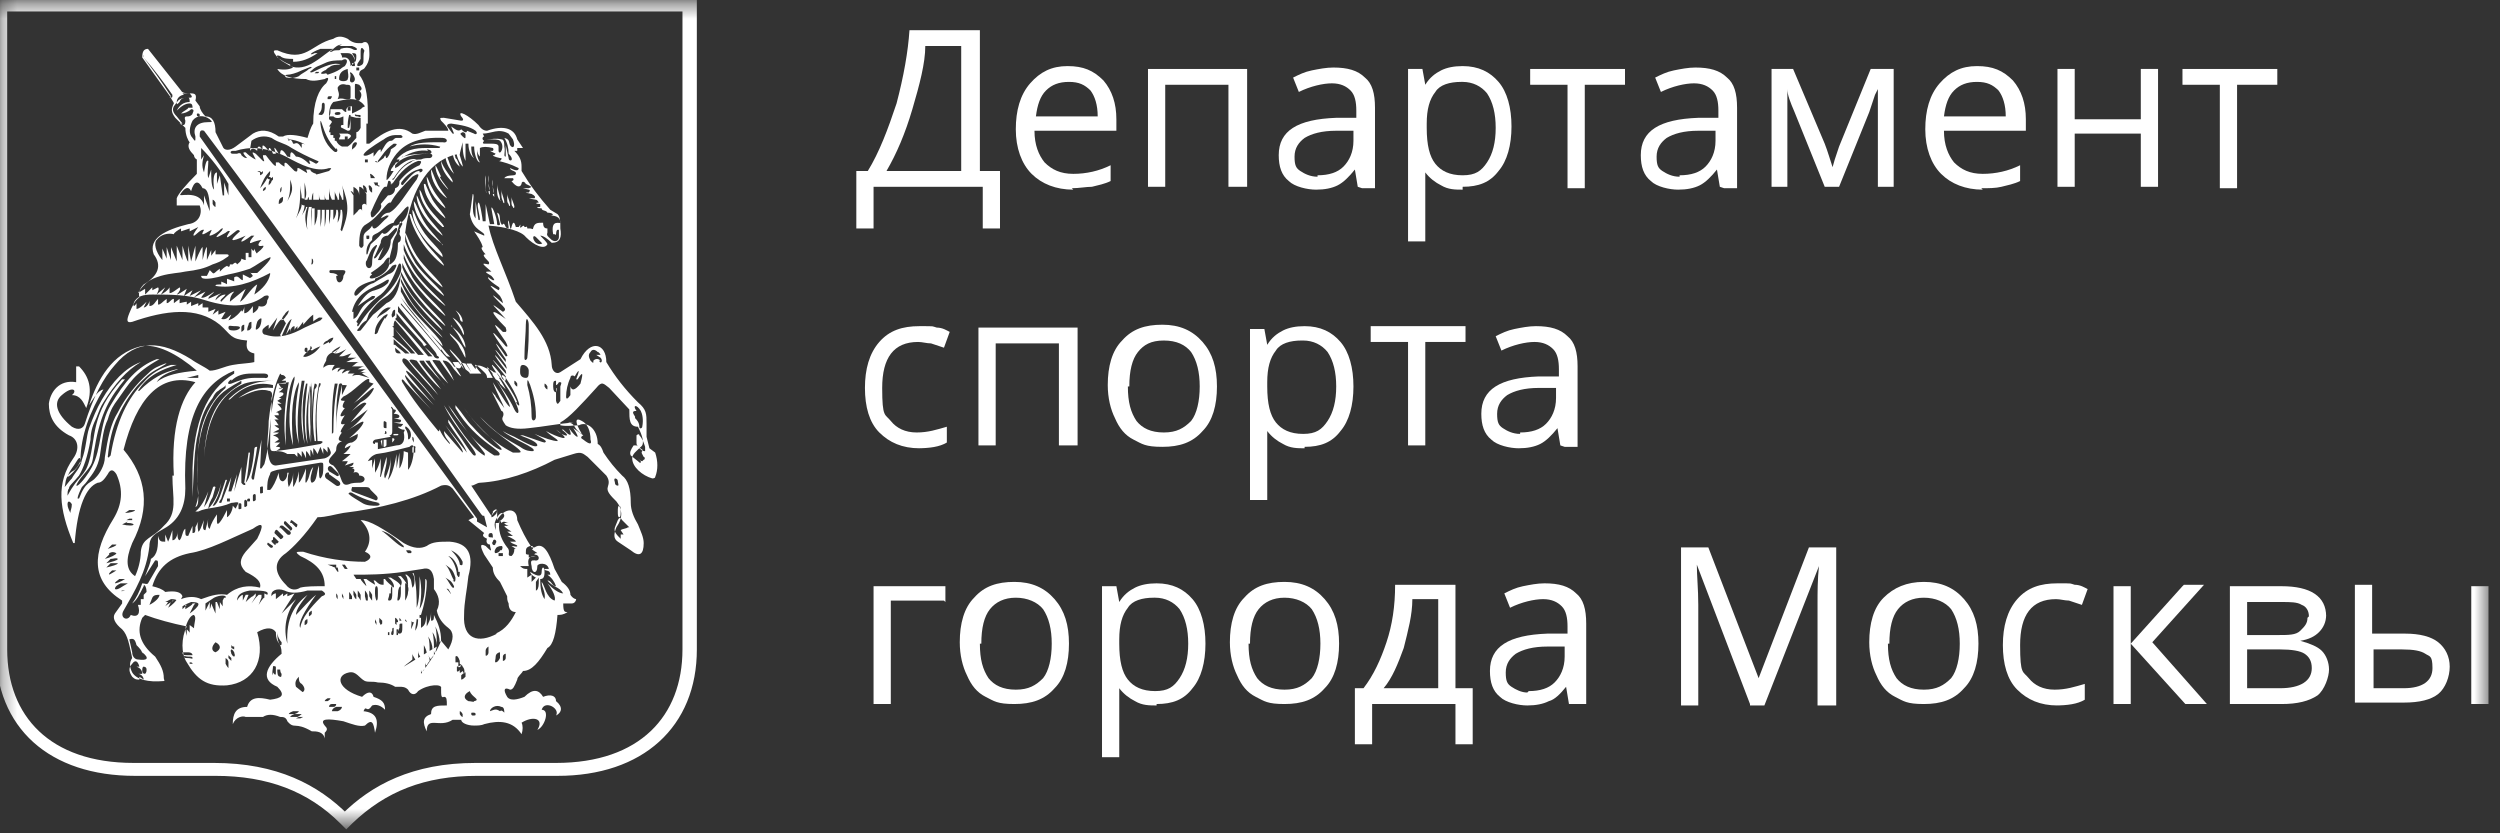 <?xml version="1.0" encoding="UTF-8"?> <svg xmlns="http://www.w3.org/2000/svg" xmlns:xlink="http://www.w3.org/1999/xlink" id="Layer_1" version="1.1" viewBox="0 0 174 58"><rect x="0" y="0" width="174" height="58" fill="#333333" stroke="none"/><defs><style> .st0 { mask: url(#mask); } .st1 { stroke: #fff; stroke-miterlimit: 10; stroke-width: .6px; } .st1, .st2 { fill: #fff; } </style><mask id="mask" x="-.3" y="-.2" width="173.5" height="57.9" maskUnits="userSpaceOnUse"><g id="mask0_6_1047"><path class="st2" d="M173.2.2H0v57.1h173.2V.2Z"></path></g></mask></defs><g class="st0"><g><path class="st2" d="M66.9,11.9V3.2h-2.5c0,1.2-.4,2.7-.9,4.4-.5,1.7-1.1,3.1-1.8,4.3h5.2ZM69.6,15.9h-1.2v-2.9h-7.6v2.9h-1.2v-4h.8c.8-1.3,1.4-2.9,2-4.7.5-1.9.8-3.6.9-5.1h4.9v9.8h1.4v4Z"></path><path class="st2" d="M74.4,5.7c-.7,0-1.2.2-1.6.6-.4.4-.6,1-.7,1.8h4.3c0-.8-.2-1.4-.5-1.8-.4-.4-.8-.6-1.5-.6ZM74.7,13.2c-1.2,0-2.2-.4-2.9-1.1-.7-.7-1.1-1.8-1.1-3.1s.3-2.4,1-3.2c.7-.8,1.5-1.2,2.6-1.2s1.8.3,2.5,1c.6.7.9,1.6.9,2.7v.8h-5.7c0,1,.3,1.7.7,2.2.5.5,1.1.8,2,.8s1.8-.2,2.6-.6v1.1c-.4.2-.9.3-1.3.4-.4,0-.9.1-1.4.1Z"></path><path class="st2" d="M81.1,13h-1.2V4.8h6.9v8.2h-1.3v-7.1h-4.4v7.1Z"></path><path class="st2" d="M91.7,12.2c.8,0,1.4-.2,1.8-.6.4-.4.7-1,.7-1.8v-.7h-1.2c-1,0-1.7.2-2.2.5-.4.3-.7.7-.7,1.3s.1.8.4,1c.3.2.7.4,1.2.4h0ZM94.5,13l-.2-1.2h0c-.4.5-.8.9-1.2,1.1-.4.2-.9.3-1.5.3s-1.5-.2-1.9-.6c-.5-.4-.7-1-.7-1.8,0-1.7,1.3-2.5,4-2.6h1.4v-.5c0-.6-.1-1.1-.4-1.4-.3-.3-.7-.5-1.3-.5s-1.5.2-2.3.6l-.4-1c.4-.2.8-.4,1.3-.5.5-.1,1-.2,1.5-.2,1,0,1.7.2,2.2.7.5.4.7,1.1.7,2.1v5.6h-.9,0Z"></path><path class="st2" d="M101.7,5.7c-.8,0-1.5.2-1.8.7-.4.5-.6,1.2-.6,2.2v.3c0,1.2.2,2,.6,2.5.4.5,1,.8,1.9.8s1.3-.3,1.7-.9c.4-.6.6-1.4.6-2.4s-.2-1.8-.6-2.4c-.4-.5-1-.8-1.7-.8h0ZM101.8,13.2c-.5,0-1,0-1.5-.3-.4-.2-.8-.5-1.1-.9h0c0,.5,0,.9,0,1.4v3.4h-1.2V4.8h1l.2,1.1h0c.3-.5.7-.8,1.1-1,.4-.2.9-.3,1.5-.3,1.1,0,1.9.4,2.5,1.1.6.7.9,1.8.9,3.1s-.3,2.4-.9,3.1c-.6.8-1.4,1.1-2.5,1.1h0Z"></path><path class="st2" d="M113,5.9h-2.7v7.2h-1.2v-7.2h-2.6v-1.1h6.6v1.1Z"></path><path class="st2" d="M116.9,12.2c.8,0,1.4-.2,1.8-.6.4-.4.7-1,.7-1.8v-.7h-1.2c-1,0-1.7.2-2.2.5-.4.3-.7.7-.7,1.3s.1.8.4,1c.3.2.7.4,1.2.4h0ZM119.7,13l-.2-1.2h0c-.4.5-.8.9-1.2,1.1-.4.2-.9.3-1.5.3s-1.5-.2-1.9-.6c-.5-.4-.7-1-.7-1.8,0-1.7,1.3-2.5,4-2.6h1.4v-.5c0-.6-.1-1.1-.4-1.4-.3-.3-.7-.5-1.3-.5s-1.5.2-2.3.6l-.4-1c.4-.2.8-.4,1.3-.5.5-.1,1-.2,1.5-.2,1,0,1.7.2,2.2.7.5.4.7,1.1.7,2.1v5.6h-.9,0Z"></path><path class="st2" d="M127.5,11.8l.2-.7.3-.9,2.2-5.4h1.6v8.2h-1.1v-6.8l-.2.4-.4,1.2-2.1,5.2h-1l-2.1-5.2c-.3-.7-.5-1.2-.5-1.6v6.8h-1.1V4.8h1.5l2.2,5.2c.2.5.4,1.2.6,1.8h0Z"></path><path class="st2" d="M137.6,5.7c-.7,0-1.2.2-1.6.6-.4.4-.6,1-.7,1.8h4.3c0-.8-.2-1.4-.5-1.8-.4-.4-.8-.6-1.5-.6ZM138,13.2c-1.2,0-2.2-.4-2.9-1.1-.7-.7-1.1-1.8-1.1-3.1s.3-2.4,1-3.2c.7-.8,1.5-1.2,2.6-1.2s1.8.3,2.5,1c.6.7.9,1.6.9,2.7v.8h-5.7c0,1,.3,1.7.7,2.2.5.5,1.1.8,2,.8s1.8-.2,2.6-.6v1.1c-.4.2-.9.3-1.3.4s-.9.1-1.4.1h0Z"></path><path class="st2" d="M144.4,4.8v3.5h4.6v-3.5h1.2v8.2h-1.2v-3.7h-4.6v3.7h-1.2V4.8h1.2Z"></path><path class="st2" d="M158.4,5.9h-2.7v7.2h-1.2v-7.2h-2.6v-1.1h6.6v1.1Z"></path><path class="st2" d="M64,31.2c-1.2,0-2.1-.4-2.8-1.1-.7-.7-1-1.8-1-3.1s.3-2.4,1-3.2c.7-.8,1.6-1.1,2.8-1.1s.8,0,1.2.1c.4,0,.7.2.9.3l-.4,1.1c-.3-.1-.6-.2-.9-.3-.3,0-.6-.1-.9-.1-1.7,0-2.5,1.1-2.5,3.2s.2,1.8.6,2.3c.4.5,1,.8,1.8.8s1.4-.2,2.1-.4v1.1c-.5.3-1.2.4-2.1.4h0Z"></path><path class="st2" d="M69.3,31h-1.2v-8.2h6.9v8.2h-1.3v-7.1h-4.4v7.1Z"></path><path class="st2" d="M78.5,26.9c0,1.1.2,1.8.6,2.4.4.5,1,.8,1.9.8s1.4-.3,1.9-.8c.4-.5.6-1.4.6-2.4s-.2-1.8-.6-2.4c-.4-.5-1-.8-1.9-.8s-1.4.3-1.8.8c-.4.5-.6,1.3-.6,2.4ZM84.7,26.9c0,1.3-.3,2.4-1,3.1-.7.8-1.6,1.1-2.8,1.1s-1.4-.2-2-.5c-.6-.3-1-.8-1.3-1.5-.3-.6-.5-1.4-.5-2.3,0-1.3.3-2.4,1-3.1.7-.8,1.6-1.1,2.8-1.1s2.1.4,2.8,1.2c.7.8,1,1.8,1,3.1h0Z"></path><path class="st2" d="M90.6,23.7c-.8,0-1.5.2-1.8.7-.4.5-.6,1.2-.6,2.2v.3c0,1.2.2,2,.6,2.5.4.5,1,.8,1.9.8s1.3-.3,1.7-.9c.4-.6.6-1.4.6-2.4s-.2-1.8-.6-2.4c-.4-.5-1-.8-1.7-.8h0ZM90.8,31.2c-.5,0-1,0-1.5-.3-.4-.2-.8-.5-1.1-.9h0c0,.5,0,.9,0,1.4v3.4h-1.2v-11.9h1l.2,1.1h0c.3-.5.7-.8,1.1-1,.4-.2.9-.3,1.5-.3,1.1,0,1.9.4,2.5,1.1.6.7.9,1.8.9,3.1s-.3,2.4-.9,3.1c-.6.8-1.4,1.1-2.5,1.1h0Z"></path><path class="st2" d="M101.9,23.8h-2.7v7.2h-1.2v-7.2h-2.6v-1.1h6.6v1.1h0Z"></path><path class="st2" d="M105.8,30.1c.8,0,1.4-.2,1.8-.6.4-.4.7-1,.7-1.8v-.7h-1.2c-1,0-1.7.2-2.2.5-.4.3-.7.7-.7,1.3s.1.8.4,1c.3.2.7.4,1.2.4h0ZM108.6,31l-.2-1.2h0c-.4.5-.8.9-1.2,1.1-.4.2-.9.3-1.5.3s-1.5-.2-1.9-.6c-.5-.4-.7-1-.7-1.8,0-1.7,1.3-2.5,4-2.6h1.4v-.5c0-.6-.1-1.1-.4-1.4-.3-.3-.7-.5-1.3-.5s-1.5.2-2.3.6l-.4-1c.4-.2.8-.4,1.3-.5.5-.1,1-.2,1.5-.2,1,0,1.7.2,2.2.7.5.4.7,1.1.7,2.1v5.6h-.9,0Z"></path><path class="st2" d="M65.7,41.8h-3.7v7.2h-1.2v-8.2h5v1.1Z"></path><path class="st2" d="M68.2,44.8c0,1.1.2,1.8.6,2.4.4.5,1,.8,1.9.8s1.4-.3,1.9-.8c.4-.5.6-1.4.6-2.4s-.2-1.8-.6-2.4c-.4-.5-1.1-.8-1.9-.8s-1.4.3-1.8.8c-.4.5-.6,1.3-.6,2.4ZM74.4,44.8c0,1.3-.3,2.4-1,3.1-.7.8-1.6,1.1-2.8,1.1s-1.4-.2-2-.5c-.6-.3-1-.8-1.3-1.5-.3-.6-.5-1.4-.5-2.3,0-1.3.3-2.4,1-3.1.7-.8,1.6-1.1,2.8-1.1s2.1.4,2.8,1.2c.7.8,1,1.8,1,3.1h0Z"></path><path class="st2" d="M80.3,41.6c-.8,0-1.5.2-1.8.7-.4.5-.6,1.2-.6,2.2v.3c0,1.2.2,2,.6,2.5.4.5,1,.8,1.9.8s1.3-.3,1.7-.9c.4-.6.6-1.4.6-2.4s-.2-1.8-.6-2.4c-.4-.5-1-.8-1.7-.8h0ZM80.5,49.1c-.5,0-1,0-1.5-.3-.4-.2-.8-.5-1.1-.9h0c0,.5,0,.9,0,1.4v3.4h-1.2v-11.9h1l.2,1.1h0c.3-.5.7-.8,1.1-1,.4-.2.9-.3,1.5-.3,1.1,0,1.9.4,2.5,1.1.6.7.9,1.8.9,3.1s-.3,2.4-.9,3.1c-.6.8-1.4,1.1-2.5,1.1h0Z"></path><path class="st2" d="M86.9,44.8c0,1.1.2,1.8.6,2.4.4.5,1,.8,1.9.8s1.4-.3,1.9-.8c.4-.5.6-1.4.6-2.4s-.2-1.8-.6-2.4c-.4-.5-1.1-.8-1.9-.8s-1.4.3-1.8.8c-.4.5-.6,1.3-.6,2.4ZM93.2,44.8c0,1.3-.3,2.4-1,3.1-.7.8-1.6,1.1-2.8,1.1s-1.4-.2-2-.5c-.6-.3-1-.8-1.3-1.5-.3-.6-.5-1.4-.5-2.3,0-1.3.3-2.4,1-3.1.7-.8,1.6-1.1,2.8-1.1s2.1.4,2.8,1.2c.7.8,1,1.8,1,3.1h0Z"></path><path class="st2" d="M100.1,47.9v-6.2h-1.8c0,1.1-.3,2.2-.6,3.4-.4,1.1-.8,2.1-1.4,2.8h3.8ZM102.5,51.8h-1.2v-2.8h-5.8v2.8h-1.2v-3.9h.6c.7-.9,1.2-2,1.6-3.2.4-1.2.6-2.5.6-4h4.2v7.2h1.2v3.9h0Z"></path><path class="st2" d="M106.4,48.1c.8,0,1.4-.2,1.8-.6.4-.4.7-1,.7-1.8v-.7h-1.2c-1,0-1.7.2-2.2.5-.4.3-.7.7-.7,1.3s.1.8.4,1c.3.2.7.4,1.1.4h0ZM109.2,49l-.2-1.2h0c-.4.5-.8.9-1.2,1-.4.2-.9.3-1.5.3s-1.5-.2-1.9-.6c-.5-.4-.7-1-.7-1.8,0-1.7,1.3-2.5,4-2.6h1.4v-.5c0-.6-.1-1.1-.4-1.4-.3-.3-.7-.5-1.3-.5s-1.5.2-2.3.6l-.4-1c.4-.2.8-.4,1.3-.5.5-.1,1-.2,1.5-.2,1,0,1.7.2,2.2.7.5.4.7,1.1.7,2.1v5.6h-.9,0Z"></path><path class="st2" d="M121.8,49l-3.7-9.7h0c0,.8.1,1.7.1,2.8v7h-1.2v-11h1.9l3.5,9.1h0l3.5-9.1h1.9v11h-1.3v-7.1c0-.8,0-1.7.1-2.6h0l-3.8,9.7h-1Z"></path><path class="st2" d="M131.4,44.8c0,1.1.2,1.8.6,2.4.4.5,1,.8,1.9.8s1.4-.3,1.9-.8c.4-.5.6-1.4.6-2.4s-.2-1.8-.6-2.4c-.4-.5-1.1-.8-1.9-.8s-1.4.3-1.8.8c-.4.5-.6,1.3-.6,2.4ZM137.7,44.8c0,1.3-.3,2.4-1,3.1-.7.8-1.6,1.1-2.8,1.1s-1.4-.2-2-.5c-.6-.3-1-.8-1.3-1.5-.3-.6-.5-1.4-.5-2.3,0-1.3.3-2.4,1-3.1s1.6-1.1,2.8-1.1,2.1.4,2.8,1.2c.7.8,1,1.8,1,3.1h0Z"></path><path class="st2" d="M143.2,49.1c-1.2,0-2.1-.4-2.8-1.1-.7-.7-1-1.8-1-3.1s.3-2.4,1-3.2c.7-.8,1.6-1.1,2.8-1.1s.8,0,1.2.1c.4,0,.7.2.9.3l-.4,1.1c-.3-.1-.6-.2-.9-.3-.3,0-.6-.1-.9-.1-1.7,0-2.5,1.1-2.5,3.2s.2,1.8.6,2.3c.4.5,1,.8,1.8.8s1.4-.2,2.1-.4v1.1c-.5.3-1.2.4-2.1.4h0Z"></path><path class="st2" d="M152,40.7h1.4l-3.6,4,3.8,4.3h-1.5l-3.8-4.2v4.2h-1.2v-8.2h1.2v4l3.6-4h0Z"></path><path class="st2" d="M160.9,46.5c0-.5-.2-.8-.5-1-.3-.2-.9-.3-1.7-.3h-2.3v2.7h2.3c1.4,0,2.2-.5,2.2-1.4h0ZM160.7,42.9c0-.4-.2-.7-.5-.8-.3-.2-.8-.2-1.4-.2h-2.4v2.3h2.1c.8,0,1.3,0,1.6-.3s.5-.5.5-.9ZM161.9,42.8c0,.5-.2.9-.5,1.2-.3.3-.7.5-1.3.6h0c.7.2,1.2.4,1.5.7.3.3.5.8.5,1.3s-.3,1.4-.8,1.8c-.6.4-1.4.6-2.5.6h-3.6v-8.2h3.6c2,0,3.1.7,3.1,2.1Z"></path><path class="st2" d="M173.2,49h-1.2v-8.2h1.2v8.2ZM165.2,45.2v2.7h2.1c1.3,0,2-.5,2-1.4s-.2-.8-.5-1c-.3-.2-.8-.3-1.6-.3h-2.1ZM165.2,44.1h2.2c1,0,1.8.2,2.3.6.5.4.8,1,.8,1.7s-.3,1.5-.8,1.9c-.5.4-1.3.6-2.4.6h-3.4v-8.2h1.2v3.4h0Z"></path><path class="st1" d="M47.8.5v44.7c0,4.8-3.1,8.2-9.1,8.2h-5.6c-4.3,0-7.1,1.5-9.1,3.5-2-2-4.8-3.5-9.1-3.5h-5.6c-6,0-9.1-3.4-9.1-8.2V.5h47.5ZM48.1.2H0v45c0,5.3,3.6,8.5,9.4,8.5h5.6c3.7,0,6.6,1.1,8.9,3.4l.2.2.2-.2c2.4-2.3,5.2-3.4,8.9-3.4h5.6c5.8,0,9.4-3.3,9.4-8.5V.2h0Z"></path><g><path class="st2" d="M31.5,12.6c0-.1-.3-.5-.5-.8-.2-.3-.3-.6-.3-.6,0,.5.3,1,.8,1.5Z"></path><path class="st2" d="M30.7,12.3c-.2-.4-.3-.7-.4-.8,0,.6.4,1.2.9,1.7,0-.1-.4-.5-.6-.9Z"></path><path class="st2" d="M30.7,11.1h0s0,0,0,0c0,0,0,0,0,0Z"></path><polygon class="st2" points="24.8 21.6 24.8 21.6 24.8 21.6 24.8 21.6"></polygon><path class="st2" d="M33.8,13.3c0-.4-.1-.7,0-1.1,0-.2,0-.2,0-.2h0c0,0,0,.4,0,.6,0,.2,0,.4,0,.6,0,.2.1.2.1.2Z"></path><polygon class="st2" points="26.6 31.1 26.6 30.6 26.5 30.7 26.6 31.1 26.6 31.1"></polygon><path class="st2" d="M33.9,11.9s0,0,0,0c0,0,0,0,0,0h0Z"></path><path class="st2" d="M34,13.3c0,.2.1.3.1.2,0-.5-.2-.9-.1-1.3,0-.2,0-.2,0-.3,0,0,0,.5,0,.7,0,.2,0,.5.1.7Z"></path><path class="st2" d="M33.4,13c0-.3,0-.6,0-.8,0-.1,0-.2,0-.2,0,0,0,.3,0,.5,0,.1,0,.3,0,.4,0,.2,0,.2,0,.1Z"></path><path class="st2" d="M28.5,45.9s0,0,0,0c0,0,0,0,0,0h0Z"></path><path class="st2" d="M31.3,11.4c-.1-.3-.2-.6-.3-.6,0,.4.2.9.6,1.3,0,0-.2-.4-.3-.7Z"></path><path class="st2" d="M31.3,23.2c0,.2.5.5.7,1,.3.5.3.6.4.7,0-.7-.4-1.1-1.1-1.7Z"></path><path class="st2" d="M31.4,22.6c0,.1.4.5.6.9.2.4.3.6.4.7,0-.5-.4-1.1-1-1.5Z"></path><path class="st2" d="M32.4,24.2s0,0,0,0c0,0,0,0,0,0h0Z"></path><path class="st2" d="M30,11.9c0,.6.4,1.4,1.1,1.9,0-.1-.5-.6-.7-1.1-.2-.4-.3-.8-.4-.9Z"></path><path class="st2" d="M29.5,12.8c0,.8.6,1.7,1.5,2.4,0-.2-.6-.8-.9-1.3-.3-.6-.4-.9-.5-1.1Z"></path><path class="st2" d="M30,11.9s0,0,0,0c0,0,0,0,0,0h0Z"></path><path class="st2" d="M28.5,14.9h0c.2,1.1,1.1,2.6,2.4,3.6,0-.3-1.1-1.2-1.6-2.1-.5-.8-.6-1.3-.7-1.5Z"></path><path class="st2" d="M32.2,11.5c0,0-.1-.4-.2-.7,0-.3,0-.5-.2-.6-.1.4,0,.9.4,1.4Z"></path><path class="st2" d="M34.3,13.5c0,.2.2.2.1.2,0-.5-.2-.8-.1-1.2,0-.1,0-.2,0-.3,0,0,0,.5,0,.7,0,.2,0,.4.1.6Z"></path><path class="st2" d="M31.7,11c0-.2-.2-.5-.2-.5h0c0,.3.1.8.5,1.1,0,0-.1-.3-.2-.5Z"></path><path class="st2" d="M31.5,22.1c0,0,.3.4.5.7.2.3.2.5.3.5h0c0-.4-.3-.9-.8-1.2Z"></path><path class="st2" d="M31.9,10.1s0,0,0,0c0,0,0,0,0,0h0Z"></path><path class="st2" d="M32.2,22.4s0,0,0,0c0,0,0,0,0,0h0Z"></path><path class="st2" d="M32.2,22.4c0-.3-.2-.6-.5-.8,0,0,.2.2.3.5,0,.2.1.3.2.3Z"></path><path class="st2" d="M30.8,16.4c0-.2-.8-.9-1.2-1.6-.4-.7-.5-1.1-.6-1.2h0c0,.9.8,2,1.8,2.8Z"></path><path class="st2" d="M30.8,17.1c0-.2-.9-1-1.3-1.7-.4-.7-.5-1.2-.7-1.4,0,1,.9,2.2,2,3Z"></path><path class="st2" d="M30.9,15.8c0-.2-.7-.8-1.1-1.4-.4-.6-.4-1-.6-1.2,0,.8.7,1.8,1.6,2.6Z"></path><path class="st2" d="M27.6,30.5s0,0,0,0,0,0,0,0,0,0,0,0,0,0,0,0Z"></path><path class="st2" d="M35.5,13.6h0s0,0,0,0c0,0,0,0,0,0Z"></path><path class="st2" d="M30.8,17.8c0-.3-1-1.1-1.4-1.8-.5-.8-.5-1.2-.7-1.4h0c0,1.1.9,2.3,2.1,3.3Z"></path><path class="st2" d="M27.6,30.3c0,0,.2,0,.1-.1,0,0,0,0-.2,0,0,0-.2,0-.1.1,0,0,0,0,.2,0Z"></path><path class="st2" d="M34.2,12.2s0,0,0,0c0,0,0,0,0,0h0Z"></path><path class="st2" d="M27.3,30.5h0v.3s0,0,0,0c.2-.2.2-.3,0-.3Z"></path><path class="st2" d="M23.5,9.7c.2,0,.5,0,.7,0,.3-.2.3-.3,0-.4-.2,0-.4,0-.6,0h0c.2.2,0,.2,0,.4ZM23.8,9.5c0,0,.2,0,.4,0,0,0,0,.1,0,.2,0,0-.2,0-.2,0,0,0,0-.1,0-.2h0Z"></path><path class="st2" d="M45.2,31.2l-.2-.8c0-.3,0-.6,0-.9,0-.7,0-1-.6-1.5-.9-.9-1.6-1.8-2.2-2.8,0-1.3-1.1-1.6-1.8-.2l-1.4.9c-.3.2-.6-.1-.6-.5-.1-1.7-1.3-3-2.5-4.4-.7-2.1-1.6-3.8-1.9-5.3,1.3.1,2.3.4,2.6.8.6.6,1.3.9,1.5.5,0-.1-.3-.4-.5-.6.2,0,.5.2.8.5.6,0,.7-.4.6-1,0-.5,0-.8-.2-1l-.5-.3c-.8-.9-1.4-1.7-2-2.7,0-.1,0-.2,0-.3,0-.4-.1-.7-.5-1.1h.2c0,0,0-.2,0-.2h.4c0,0-.4-.6-.4-.6-.2-.8-1-1-2.1-.6-.2,0-.4-.1-.6-.4-.7-.7-1.5-1.1-1.2-.6,0,0,.3.3,0,.3l-1.2-.2c-.3,0-.3,0-.2.2.2.2.5.5.5.7h-1.6c-.3.1-.6.3-.9.2-.9-.7-1.9-.2-3,.7h-.2c0,0,0-1.4,0-1.4h.1v-.8c-.1,0,0,0,0,0,0-1.3-.2-2.1-.6-2.6,0-.4.3-.3.4-.5.4-.5.3-1,.3-1.2,0-.5-.2-.7-.5-.5h-.3c-.3,0-.6-.2-.7-.3-.4-.2-.7-.2-1,0-1.6.4-1.9,1.7-3.9.8-.2,0-.3,0-.2.2.3.5.8.7,1.3,1-.2.1-.5.2-1.1.1.3.5,1,.7,2,.7.4.2.8.1,1.3,0,.3-.2.3,0,.1.3-.5.4-.9,1.3-.9,2.8-.2.3-.3.7-.4,1-.7-.2-1.4-.3-1.7-.1h-.3c-.7-.5-1.3-.5-1.8-.2l-1.2.9c-.4.3-.8.3-.9,0l-.5-1c0-.7-.2-1.1-.7-1.1-.2-.2-.4-.5-.4-.7l-.3-.4c.1-.4,0-.5-.3-.5s-.6,0-.7-.2l-2.3-2.9c-.3,0-.4.2-.4.6l2,2.8c0,.1.2.3.2.4-.2.4-.2.6.1,1l.7.7c0,.5.2.9.3,1-.2.3,0,.6.3.9,0,0,0,.2.2.3v1c-.8.8-1.3,1.4-1.4,1.7,0,.2,0,.4,0,.5h1.3c.1,0,.2,0,.3,0,.2.5,0,1.2-.8,1.3-1.6.4-2.8,1-2.4,2.1.6.8.3,1.5-.7,2.1-.2.2-.4.5-.3.9-.3.2-.5.6-.7,1.1-.2.5-.2.7.2.6,2.3-.8,4.5-1.1,6.1.2.8.7.7,1,1.9,1.1-.1.5,0,.8.5.9v.6c-.4.1-1,.1-1.5.2-.6.1-1.1.4-1.6.4-.4-.3-.9-.5-1.3-.8-2.1-1.3-3.8-1.4-5.3.4-.8.9-1.5,2.2-2.1,4.1-.1.3-.4.5-.9.2-1.1-.9-1.3-1.7-.7-2.2.8-.7,1.1-.3.7,0h0c.6,0,.8.5,1,.9.5-1.3.2-2.2-.5-2.9h-.2s0,1.1,0,1.1c-1.2-.2-1.8.7-1.9,1.5,0,.8.3,1.6,1.4,2.2.6.2.8.9.3,1.6-1.2,1.7-1,3.5,0,5.9h.1c.2-2.6.8-3.9,1.6-4.2.3,0,.5-.3.7-.6.2-.4.4-.3.6,0,.5,1.1.4,2.1-.2,3.1-1.5,2.4-1.6,4.3.6,5.7v.2c0,0-.5.7-.5.7-.2.3,0,.7.5,1.1.4.4.5,1.1.7,2-.2.3-.2.6,0,1,.3.5,1.1.7,2.2.6.1,0,0-.1,0-.2,0-.5-.2-.9-.6-1.5-1.1-.9-1.3-1.8-.9-2.7l.2-.2c.8.3,1.9.6,2.9.8-.4.8-.4,1.9,0,2.5.7,1.2,1.4,1.7,2.8,1.6,1.8-.2,2.7-1.7,2.1-3.7.7-.4,1.1-.3,1.3,0,0,.9.4.6.4,1.5-1.1.9-1.5,1.8-.3,2.3.6.6.3.8-.5.9-.8-.2-1.4-.2-1.6.5-.8,0-1,.5-1,1.2.2-.5.7-.6.9-.5.4,0,.8,0,1.2,0,.3-.2.7-.2,1.2,0,.2,0,.4,0,.5.3.5.6.5,0,1.7.7.3,0,.8,0,.9.5v-.4c.2-.2.2-.3,0-.5-.4-.5.2-.5,1.3-.3.6.2,1.1.4,1.5.3.5-.5.6-.2.7.5.3-.9.1-1.4-.8-1.5.2-.5.2.2.6-.4.3-.1.6,0,.9.3,0-.5-.2-.7-.8-.9-.1-.4-.4-.4-.8,0-1.7-.5-1.9-1.5-.9-1.7.5-.1.7.4,1.1.6.3.1.5,0,.9.1.5,0,.9.1,1.2.3h.3c.2,0,.4,0,.6.2.2.4.5.4.7.1.7-.5,1.7-.5,1.6-.2,0,.5,0,.7.2.6.2,0,.2.2.2.6-.7,0-1.1,0-1.1.6-.6.2-.6.6-.3,1.2,0-1.1.9-.2,1.8-.8h.6c0,.2.4.4.9.4.2,0,.5,0,.7-.1,1.1-.3,2-.2,2.6.7.1-.3.1-.6,0-.8.8-.5,1.6-.3,1.1.5.5-.2.9-1.4.3-1.4.2-.7,1.3-.1,1,.4.4-.2.5-.6,0-1,0-.4-.4-.5-.9-.3-.3-.5-.7-.6-1.3,0-.5.2-1,.3-1.2,0-.3-.5-.2-.7.2-.5.2,0,.3-.2.5-.7,0-.2.3-.4.4-.6.6,0,1.1-.6,1.7-1.6.4-.2.6-1,.7-2.3.2,0,.4,0,.7-.2-.2,0-.3,0-.3-.6h.6c.2,0,.3-.2.3-.3,0,0-.2,0-.4-.3,0-.3-.2-.6-.6-.9l-.5-.9c-.4-1.2-.8-1.9-1.4-1.5h-.2c-.4-.6-.7-1.2-1-1.9,0-.9-.9-.9-1.4,0v-.7c-.1,0-.4.4-.4.4l-1.4-2.1c.2,0,.4-.2.6-.2,1.7-.1,3.5-.7,5.2-1.6l1.3-.4c.6-.2.7,0,1,.2l1.3,1.3c.2.3.2.5.1.8-.1.3.2.6.6,1,.4.5.5,1.1,0,1.8-.2.5-.2.8.1,1l.9.6c.6.5.9.3.9-.5,0-.4-.2-.8-.4-1.3-.3-.5-.5-1-.5-1.5,0-1-.2-1.6-.6-1.9-.5-.5-.9-1-1.3-1.6-.1-.3-.2-.5-.4-.6,0-1.1-.8-1.6-1.3-1.3-.4,0-.8.1-1.3,0v-.2c.6-.3,1.5-1.3,2.5-2.4.4-.5.5-.3.9,0l1.4,1.5c0,.7,0,1.2.6,1.2.3.6.5,1.2.2,1.4-.3.3-.6.5-.6.8,0,.6.7,1.2,1.4,1.4,0,0,.2,0,.2-.1.2-.5.2-1.1,0-1.7ZM43.7,36.7c-.1.1-.4.1-.5.2l.2.3h-.2c0,0,0,.3,0,.3-.3-.3-.5-.5-.4-.8h0s.2-.5.2-.5c.1-.2.2-.2.3,0l.5.5ZM43.2,35.6c0,.2,0,.4-.1.4s-.1-.2-.1-.4,0-.4.1-.4.1.2.1.4ZM42.8,33.3s.2,0,.2.2c0,.1.1.3,0,.3,0,0-.2,0-.2-.2,0-.1-.1-.2,0-.3ZM37.9,26.7h0s.1,0,.2.2c0,.1,0,.2,0,.2,0,0-.1,0-.2-.2,0-.1,0-.2,0-.3ZM37.7,28.8s0,0,0,0,0,0,0,0,0,0,0,0,0,0,0,0ZM37.3,29c0,.3-.3.4-.3,0,0-.8-.1-1.5-.3-2.2h0c0-.4,0-.5.2,0,.2.6.4,1.3.4,2.2ZM36.6,22.6c0-.7.2-.3.2,0,0,.7,0,1.5-.1,2.3,0,.1-.2.3-.2,0,0-.9.1-1.7.1-2.4ZM36.4,25.4c.2,0,.4.2.4.4,0,.3,0,.5-.2.5-.2,0-.4-.1-.4-.4,0-.3,0-.5.2-.5ZM36,28c-.3-.7-.7-1.2-1-1.7h0c-.2-.2,0-.3.2,0,.4.6.7,1.1.9,1.7.1.3,0,.3-.2,0ZM34.7,26.1c.5.7,1,1.4,1.3,2.2.2.5,0,.6-.2.2-.4-.9-1-1.6-1.5-2.4h0c-.1-.2.2-.3.4,0ZM36,26.9s-.1,0-.2-.2c0-.1,0-.2,0-.2h0s.1,0,.2.2c0,.1,0,.2,0,.3ZM36,25.8s0,0,0,0h0c0,0,0,0,0,0l-.4-.4s0,0,0,0h0,0c0,0,0,0,0,0l.3.4ZM37.8,16.9c0,0-.2.2-.5,0-.3-.3-.2-.6,0-.4l.5.5ZM33.6,9.3c.6,0,1.1-.4,1.8,0l.3.4c.2.5,0,.7-.2.4-.1-.2,0-.4-.4-.5.2.3.3.7.3,1.1.5.5,0,.6,0,.3l-.2-.9c0,.5,0,.8,0,.8-.2,0,0-.3-.1-.7,0-.2,0-.5-.2-.5-.4-.1-.7,0-1,0,.5,0,.8,0,.9.1.2.2.2.5.1.7-.1.2-.2.1-.2,0v-.3c0-.2-.3-.2-.5-.2-.2,0-.3,0-.5,0h0c0,0-.2,0,0-.2-.2-.1-.1-.3,0-.3ZM31.4,8.6c.7.1,1.3.2,1.7.5.2.2,0,.3-.1.2l-.5-.2c0,.2-.2.1-.4-.1-.2.2-.4,0-.7-.2l.2.5c0,0,0,0-.1,0l-.3-.4h0c-.2-.2,0-.3.2-.3ZM32.4,9.5c0,.1,0,.2-.2,0s-.2-.2,0-.3h0c0,0,.2,0,.2.2ZM32.2,9.9h0c0,.4,0,.9.2,1.3,0,0,0-.5,0-.9v-.3h.2c0,.5.2.9.4,1-.2-.2-.2-.6-.2-.8h.2c0,.5.2,1.1.4,1.1-.2-.3-.2-.6-.2-.9h0c0,.2.1.4.2.5,0-.1,0-.3,0-.6.2-.1.5-.1.9,0,.1.1,0,.2,0,.2h-.2l.4.2s0,0-.1.1h-.1c0,.1.5.2.5.2.2,0,.1.1,0,.2h-.1c.4.1.8.2,1.4.5,0,.2-.2.2-.6,0,0,.2.5.2.4.4,0,.2-.6,0-.8.3h.6c.1.1,0,.2-.1.2.3.4.6.5.7.2,0-.2.2-.2.3,0,.4.2.5.2.2.3h-.4c0,0,.4.1.4.1.1,0,.1.1,0,.2-.3,0-.3,0,.2.1.2.1.3.2.2.3-.5,0-.5,0,.1.1.1,0,.2.2.2.2-.3,0-.2.1.1.1,0,0,0,.1,0,.2-.3,0-.3.1.1.1,0,.2.3.1.4.3.4,0,.5.2.2.2h0c.5,0,.7.2.7.5,0,.1-.7-.3-.5.8h.1c.2.2,0-.4.3-.3,0,0,0,.2,0,.5,0,.2-.2.4-.5.2-.2-.2-.4-.3-.3-.5v-.3c-.2,0-.3-.1-.3-.4,0,0,0,0,0,0-.4,0-.6,0-.7.4,0,.1-.1,0-.2,0,0,0-.1,0-.2,0,0,0,0-.2-.1-.1,0,0,0,0-.1,0,0,0,0-.2-.2,0-.1.1-.1,0-.1,0,0-.1.1-.3-.1,0,0,0-.1,0-.2,0-.1-.4-.2-.4-.3,0,0,.1-.1.2-.1,0-.1-.6-.2-.6-.1,0,0,.2,0,.2-.2,0-.2-.5-.2,0-.3-.2-.2-.3,0-.7-.3-.8l.2.8c0,.1-.2.1-.2,0,0-.5-.4-1.4-.4-1.1l.2,1.1c0,0-.2,0-.3,0l-.3-1.4c0-.4,0,.7,0,1.2,0,0-.2,0-.2,0,0-.1-.2-1.4-.3-1.3-.2.2.3,1.4,0,1.2,0,0-.2-1.3-.2-1.3,0,0,0,1.2,0,1.2-.4-.5,0-1.7-.2-1.7,0,0-.2,1.5-.2,1.4.2,1.2,1.1,1.2,1,1.5l-.7-.3c.2.3.5.7.6,1.1-.2,0,0,.3.2.5-.2,0-.2.1.2.5,0,0,.1.1,0,.2-.5-.1-.5-.1.2.5-.5,0-.5,0,0,.3,0,0,.2.2.2.3,0,0,0,0-.1,0,0,0-.2-.1-.3-.2-.1,0,0,.2.6.6.2.1.2.2.1.3-.8-.5-.7-.4.1.4.2.3.2.5.2.5-.7-.6-1.1-.9,0,.2.2.2.2.3,0,.4-1.2-.9-.5-.3.2.5,0,0,0,.1,0,0-1.1-.8-1.2-.6,0,.6,0,.1.1.2,0,.3,0,0-.1,0-.2,0-.8-.8-.7-.6.2.7.1.2.2.4,0,.3-1-1.2-1.3-1.4,0,.4.1.2.2.3,0,.3-.9-1.3-.9-1.1,0,.2,0,.2,0,.2,0,.2-.8-1-1.1-1.3,0,.2.1.3.1.3,0,.2-1-1.3-1-1.1,0,.2,0,.2.1.2,0,.2-1.2-1.3-1.2-1.3,0,.2,0,.4,0,.3-.2.2-.1-.1-.1-.2-.2-.4-.7-.9-.8-.8,0,.3,0,0-.2,0-.3,0-.7-1-.8-1-.2,0h-.4c0-.2-.1-.3-.2-.4-.7-.7-.9-.7-.2.1,0,0,0,0,0,0h-.8c0-.1-.2-.2-.3-.3-.3-.6-.5-.8-1.1-1.4,0,.2.5.6.8,1.1,0,.4-.3.2-.5.1-.2-.3-.3-.4-.7-.8-1-1.2-2.1-2.5-3-3.5h0c0-.1,0-.3,0-.5.7,1.1,1.8,2.3,2.9,3.4,0-.5-1.5-1.7-2.4-2.9-.2-.3-.3-.6-.5-.9,0-.1,0-.2,0-.4.6,1.2,1.6,2.4,2.9,3.6-.2-.4-1.6-1.5-2.3-2.7-.3-.5-.5-.9-.6-1.2v-.2c.6,1.2,1.7,2.5,2.9,3.6-.1-.4-1.6-1.6-2.3-2.7-.3-.5-.5-.9-.6-1.2v-.2c.6,1.2,1.9,2.8,3.1,3.8-.1-.4-1.8-1.8-2.4-2.9-.3-.5-.5-.9-.6-1.2v-.3c.5,1.2,1.8,2.7,3,3.7-.1-.4-1.7-1.7-2.3-2.7-.3-.6-.5-1-.6-1.3,0-.1,0-.2,0-.3.4,1.2,1.6,2.6,2.9,3.6-.1-.3-1.6-1.5-2.2-2.5-.4-.7-.6-1.1-.7-1.4,0-.1,0-.2,0-.4.4,1.2,1.5,2.6,2.8,3.6,0-.3-1.4-1.4-2-2.3-.4-.7-.6-1.2-.7-1.5h0c0-.2,0-.4,0-.5.2,1.2,1.3,2.7,2.6,3.7,0-.3-1.3-1.4-1.8-2.2-.5-.8-.6-1.3-.8-1.6.4-3.2,1.8-5.2,3.8-5.5ZM27.4,24c0-.1,0-.3,0-.4.4.4.7.6,1.1,1-.1,0-.2,0-.3,0-.2-.2-.5-.4-.7-.6ZM27.9,24.6c-.3,0-.4,0-.4-.4.2.2.3.2.4.4ZM27.4,23.4c0-.2,0-.4,0-.6.5.7,1,1.2,1.5,1.8,0,0-.2,0-.3,0-.4-.5-.8-.7-1.3-1.2ZM26.4,22c-.2.2-.2.2-.1,0,.2-.3.4-.5.7-.6h0c.3,0,.2,0,0,.2-.2.2-.5.3-.7.5ZM26.8,22.1c-.2.3-.4.7-.5,1,0,.1-.3.3-.2,0h0c0-.4.3-.8.6-1.1.3-.2.4-.2.1.2ZM26.9,21.1l-.8.7c-.2.1-.5.6-1,1.2-.3.1-.3,0-.1-.2h0c.1-.2.3-.4.5-.5.1-.2.1-.3.2-.5.3-.4.6-.8,1.1-1.1.5-.3.8-.8,1.1-1.6h0c-.1,1.2-.5,1.8-1,2ZM26,22.5c0,.1,0,.2,0,.2,0,0,0,0,0-.2s0-.2,0-.2,0,.1,0,.2ZM24.5,21.7c.1-.5.4-1,.8-1.3.5-.4,1-.5,1.6-.9.2-.1.2,0,.1.2-.3.3-.6.4-.9.5-.5.1-.8.5-1.2,1.1l1-.7c.2,0,.3,0,.1.2-1.1.5-.9,1.2-1.4,1.4,0-.1,0-.3,0-.5h-.3ZM24.4,13.3c.1,0,.2.1.2.2,0-.2,0-.4,0-.5.2.1.4.3.4.6,0-.2,0-.4,0-.6.2,0,.3.2.5.5v.5c0,.1,0,.2,0,.3,0-.1-.2-.2-.3,0v.4c0-.2-.2-.2-.3,0l-.3.3v-.2c0,0,0,0,0,0v-.9s0,0,0,0v-.3ZM24.5,10.4c0-.2,0-.4.2-.5.1,0,.2,0,.1.2-.1.2-.2.2-.4.4ZM25.8,12.1h0s0,0,0,0c0,0,.2.1.3.3h-.3c0-.2-.1-.3,0-.3,0,0,0,0,0,0ZM26.3,11.2l.3-.4c.2-.3.5-.6.8-.8.2,0,.3,0,.1.2l-.3.2c0,.2-.2.6-.3.6-.1,0,0-.4-.2,0l-.4.3c-.3,0-.2-.2,0,0h0ZM27.3,12.8c.6-.9,1.2-1.4,1.8-1.6h0c.2,0,.3,0,.1.3-.5.2-1,.6-1.4,1.1,0,.2,0,.4-.3.5,0,.3-.2.5-.5.5l-.5.6c.1.2,0,.4-.4.8-.2.2-.3.2-.3-.2.3-.7.8-1.8,1-1.8s.1,0,.2-.3c0-.2.2-.1.2,0,0,.2,0,.2.1,0ZM27.5,11.7c0,0,0,0,0-.2.4-.5,1.1-.8,2.4-.8.3,0,.2.3,0,.3-.2,0-.4,0-.6.1-.2,0-.5,0-.7.2-.5.2-.9.7-1.2,1.2-.1,0-.2,0,0-.1.5-.8,1-1.2,1.6-1.3h0c-.3-.1-.7,0-1.3.5ZM29.7,10.4c.4,0,.4.3.2.3-.6,0-1.2,0-1.8.2-.2.1-.2,0,0,0h0c.5-.3,1.1-.5,1.7-.4ZM29.2,11.9c-.3,0-.5.2-1.1.9-.1.2-.3,0-.1-.2h0c.3-.4.7-.7,1.1-.8.4-.2.4.2.1.2ZM26.2,12.9h.2c0,0,0,.1,0,.1s0,0-.2-.1ZM26.3,12.6h0c0,0,0,.2,0,.3h-.2c0,0,0-.1-.1-.2,0,0,0,0,0,0h.3ZM25.9,13.1c0,.1,0,.2,0,.3,0,0-.1,0-.2-.2,0-.1-.1-.3,0-.3,0,0,.1,0,.2.2ZM27.2,14.1c.3-.6.9-1.2,1.5-1.8.5-.3.5-.2.3.2-.7.9-1.3,2-1.9,2.3-.3,0-.5.2-.6.4l.4-.2c.2,0,.2,0,0,.2-.3.2-.9,1.1-1,.5-.2.4-.6.4-.6.8v.6c-.1.2-.2.2-.3,0h0c0-.8.1-1.3.5-1.5,1-.6,1.4-1.6,1.7-1.5ZM27.9,16.5c0,.2,0,.3-.2.4,0,.6-.1,1.1-.3,1.3-.3.3-.4.3-.3-.2l.2-.8c0-.3.1-.6.3-.9l.2-.7c0-.3.2-.2.2,0l-.2.4c.1,0,0,.2,0,.3ZM26.1,19.4c.5-.2.9-.5,1.2-.9.4-.2.3,0,.2.2-.1.2-.2.3-.5.4-.3.2-.7.4-1,.6-.4.1-.7.4-1.1.8-.2.2-.3,0-.2-.2h0c.2-.4.7-.6,1.4-.8ZM25.5,16.4h0c0,0,.1,0,.2,0,0,0,0,.1,0,.2,0,0-.1.1-.2,0,0,0,0-.1,0-.2ZM25.5,18.2c.2-.5.3-.8.5-1,.2-.2.3-.2.2,0-.1.2-.3.5-.3,1.1s-.6.4-.4-.2h0ZM25.8,19c.3-.2.6-.4.9-.7.3-.5.5-.5.4,0,0,.4-.4.8-.9,1-.5.2-.6,0-.3-.2h0ZM26.5,18.1c0,0-.2,0-.2,0l.4-.9-.5.7c-.2.2-.2,0-.1-.1l.4-.9c0-.3.2-.5.5-.5l.5-.5c.1-.1.2,0,.1.2l-.4.6c0,.5-.2.9-.7,1.4ZM27.4,15.7c-.4.5-.6.7-.8.5-.3.4-.6.6-.8.8l-.2.6c0,.1-.1.2-.1,0h0c0-.5.2-.7.4-.9,0-.2,0-.3.2-.4.5-.2.8-.7,1.3-.8.1-.3.4-.5.8-1,.2-.2.3-.2.2.2-.1.5-.4.8-.8,1ZM25.5,13.1c0,.2.1.3,0,.3,0,0-.1,0-.2-.2,0-.2-.1-.3,0-.3,0,0,.1,0,.2.2ZM25.4,11.1c0,0,.2,0,.2,0,0,0,0,.1,0,.2,0,0-.2,0-.2,0,0,0,0-.1,0-.2ZM24.8,22.4c.5-.9,1.1-1.5,1.7-1.9.5-.4.9-1.2,1.2-2,.1-.3.3-.2.2.4-.3.9-1,1.6-1.5,2-.5.5-.9.9-1.4,1.7-.1.2-.2.1-.1-.1h0ZM27.3,21.8c0-.2.2-.3.2-.2,0,0,0,.2,0,.3,0,.1-.2.2-.2.2,0,0-.1-.2,0-.3ZM27.4,22.7h0c0,0,0,0,0-.1,0,0,0-.2.1-.3.7.8,1.4,1.7,2,2.4,0,0-.2,0-.4,0-.6-.7-1.2-1.3-1.8-2ZM27.6,22.1h0c0-.1,0-.2,0-.3.7.9,1.1,1.3,1.8,2.1,0,.1.6.8.7.9,0,0-.2,0-.3,0-.8-1-1.5-1.8-2.3-2.6ZM29.7,24c-.9-1-1.2-1.4-2-2.3,0-.1,0-.3,0-.4.7.9,1.9,2.3,2.6,3.2.2.3,0,.2.2.3.2.2-.2.2-.3,0,0-.1-.6-.6-.7-.7ZM30.7,24.4c-.9-1.1-2-2.4-2.8-3.3h0c0-.1,0-.2,0-.4.7.9,2,2.5,2.8,3.4.4.5.4.5.6.7,0,.1,0,0-.2,0-.2-.2-.2-.2-.4-.5ZM30.8,9.6h0c.4,0,.4.4,0,.3-1.1,0-1.8,0-2.3.3.7-.2,1.4-.2,2.1,0,.1,0,0,0,0,.1,0,0-.2,0-.3,0-.2,0-.4,0-.6,0-.8,0-1.5.1-2.1.8h.2s0,.2-.2.2c-.1,0-.1.2-.2.2,0,.1-.2.2-.2.4h.2c-.3.5-.5.7-.5.6,0-.7.3-1.3.7-1.8.5-.6,1.4-1.2,3.3-1.1ZM26.6,9.8c.3-.3.7-.4.9-.4,0,0,.2,0,.4,0,.2.1.1.2,0,.2,0,0-.2,0-.3,0-.2,0-.2.2-.4.2h0c-.3,0-.5.5-.7.8v-.2c-.2,0-.3.3-.5.5,0-.2,0-.3,0-.3-.3.2-.6.3-.7.2,0-.2.6-.6,1.4-1.1ZM25.2,7.5h0c0,.1-.7.4-.7.4v-.5c-.2,0-.3,0-.4.2v.2c-.1,0-.2-.1-.3-.2,0,0-.2,0-.6,0,0,0-.2,0-.2,0v.2c0,0,0,.2-.1.3,0,0,.2,0,.3,0,.2.2.5.1.7,0v.6h-.1c-.1,0-.1.2,0,.2l.4.2c.2,0,.2-.1.2-.3v-.7c0,0,.4.1.4.1.1,0,.2,0,.3,0v.7c-.1.2-.2.3-.3.3,0,.2,0,.3,0,.4-.2.2-.3.4-.6.6-.2,0-.3,0-.4,0-.2-.1-.3-.2-.4-.4h-.1s0-.2,0-.2h-.1s0-.2,0-.2h-.2s0-.2,0-.2h-.1c0,0,.1-.4.1-.4h-.1s.2-.3.2-.3h-.2.2c0-.1-.2-.2-.2-.2,0-.5,0-.9.3-1.2.5-.1.9-.2,1.2-.2.5,0,.8.2,1,.5h0ZM25.1,8.1c0,0,0,.1-.2,0-.1,0-.2,0-.2-.1s0,0,.2,0,.2,0,.2.1ZM24.2,7.7s0,0,0,0h0s0,0,0,0c0,0,0,0,0-.2.1-.1.2-.2.2,0s0,.2,0,.2h-.2ZM24.4,8c0,.2,0,.5-.1.9,0,0,0,0-.1,0,0-.3,0-.5.1-.9h.2ZM23.7,7.9c0,0,0,.1-.2.1-.1,0-.2,0-.2-.1,0,0,0-.1.2-.1.1,0,.2,0,.2.1ZM23.9,8.9s0,0,0,0,0,0,0,0c0,0,0,0,0,0,0,0,0,0,0,0ZM23.5,19.2c0-.1-.2-.2-.5-.2-.1,0-.1-.2,0-.2h.8c.3,0,.3.1.1.4,0,.5-.5.7-.5,0ZM23.7,16h0c.1-.5.2-.9.1-1.4,0,0,0,0-.1,0,0,.2,0,.5-.2.9,0-.3.1-.6,0-.9,0,0,0,0-.1,0,0,.2,0,.4-.2.7,0-.2,0-.5,0-.7,0,0-.1,0-.2,0,0,.3,0,.6-.1,1,0-.3,0-.7,0-1h-.2c0,.3,0,.7-.1,1.2,0-.4,0-.8,0-1.2,0,0-.1,0-.2,0,0,.4,0,.7-.1,1.2,0-.4,0-.8,0-1.2h-.2c0,.3,0,.6-.2,1.1,0-.4,0-.8,0-1.2,0,0-.1,0-.2,0,0,.5,0,.9,0,1.3,0-.6-.1-1,0-1.4,0,0-.1,0-.2,0-.1.5-.2,1-.1,1.6-.2-.7-.2-1.1,0-1.6,0,0,0,0-.1,0,0,.2-.2.4-.3.6.1-.2.2-.5.2-.7,0,0-.2,0-.2-.1,0,.3-.2.6-.4,1,.3-.7.3-1.4.3-2.3,0,.3.1.6.1.9,0,0,.2,0,.2.1,0-.4,0-.7,0-1.2.1.5.2.9,0,1.2,0,0,.1,0,.2,0,0,0,0-.1.1-.2,0,0,0,.1,0,.2,0,0,.1,0,.2,0,0-.1,0-.3.1-.5,0,.2,0,.3,0,.5,0,0,.1,0,.2,0,0-.1,0-.2,0-.4,0,.2,0,.3,0,.4,0,0,.2,0,.2,0v-.5c0,.2,0,.4.1.5,0,0,.2,0,.3,0,0-.2,0-.3,0-.5,0,.2,0,.4.1.5h.2v-.8c0,.3.1.6.2.8,0,0,.1,0,.2,0,0-.2,0-.4,0-.6,0,.2.2.4.2.6,0,0,0,0,.1,0,0-.2,0-.4,0-.6,0,.2.2.4.2.6,0,0,0,0,.1,0,0-.3,0-.7-.1-1,.5,1.3.5,1.9,0,3.2ZM22.6,18.8s0,0,0,0,0,.1,0,.1,0,0,0-.1,0,0,0,0ZM22.4,18.6c-.1,0-.2,0-.2,0,0,0,0,0,.2,0s.2,0,.2,0,0,0-.2,0ZM22,18.3c0,.2,0,.2,0,.2s0-.1,0-.2,0-.3,0-.3,0,.1,0,.3ZM21.8,18.2c0,0,0,.2-.1.2s0,0,0-.2,0-.2,0-.2.1,0,.1.2ZM20.2,12.5c.2.6.2.8-.2,1.5.2-.5.2-.8.2-1.5ZM22.8,6.8s0-.1.1-.1c0,0,.2,0,.2,0,0,0,0,.1-.1.2,0,0-.2,0-.2,0ZM23.5,6.1h0c.1-.2.3-.3.6-.2.2,0,.3,0,.3.2s0,.4,0,.6c0,.2,0,.2-.3.2-.2,0-.3-.1-.6,0,.2-.4,0-.5,0-.8ZM23.7,3.7h0s0,0,0,0c.2,0,.3,0,.5,0,.3,0,.4.2.5.5,0,.2-.2.3-.3.4,0-.4-.2-.6-.4-.6,0,0-.1,0-.2,0h0c0-.1,0-.1,0-.1ZM24.4,5.2h0c-.1-.2,0-.2.1-.1.1.1.2.3.2.4,0,.2-.2.3-.3.2-.1-.1,0-.3,0-.5ZM24.7,4.6c0,0-.1,0-.2,0,0,0,0,0,0-.2,0,0,.1,0,.2,0,0,0,0,.1,0,.2ZM24.2,4.8c0,.3.1.5,0,.7,0,.2-.6.2-.6,0,0,0,0,0,0,0h0s0,0,0,0c0-.4.2-.6.6-.7ZM23.4,5.5c0,0-.1,0-.1,0,0,0,0,0,0-.2,0,0,0,0,.1,0,0,0,0,0,0,.1ZM25,6.3c.2.2.2.4,0,.7-.1,0-.2,0-.3-.2,0,0,0,0,0-.4,0-.1,0-.2,0-.4,0-.2,0-.2.3-.1.2.2.2.3.1.4ZM25,4.9c0,0-.1,0-.2,0,0,0,0-.1,0-.2,0,0,.1,0,.2,0,0,0,0,.1,0,.2ZM25.4,3.5c-.1.1-.1.3-.1.6s0,.4-.3.5c-.1,0-.2,0-.1-.2l.2-.3c0-.3,0-.5,0-.5h0c0-.3.1-.4.3,0ZM24.7,4.3c0-.4-.1-.4-.2-.6.2,0,.3,0,.3.2,0,.2,0,.4-.2.5ZM23.6,3.2c.3,0,.6,0,.9,0,.6.2.3.4,0,.2-.2-.1-.5-.1-.8,0,0,.2-.4,0-.6.2-.2,0-.2,0,0-.1h0c.2-.2.4-.4.7-.4ZM23.5,3.7h0c0,.1-.2.2-.2.2,0,0-.2,0,0,0h0c0,0,.1,0,.2,0ZM20.2,4.5c-.3-.1-.6-.3-.9-.5,0-.1-.1-.2.2-.1.2.2.6.2.9.2v.2c.6,0,1.1-.2,1.7-.6,0,0-.1,0-.2,0-.4.2-.4,0,.4-.3.1,0,.2,0,.4,0h.5c-.4.2-.8.6-1.3.9-.6.4-1.2.5-1.7.3ZM22.7,4.1c0,0,0,0-.1,0s0,0,0,0,0,0,0,0,.1,0,.1,0ZM21,5.2c-.2.1-.5.3-1,.2-.2,0-.2-.2,0-.2h0c.2,0,.6-.1,1-.3l.5-.2c.2-.1.3,0,0,.1-.2.2-.5.3-.7.5ZM22.1,5.1c0,0-.1,0-.2,0,0,0,0,0,.1-.1,0,0,.1,0,.2,0,0,0,0,.1-.1.1ZM22.7,5.1c-.4.1-.5,0-.1-.2.1,0,.2-.2.3-.2.2-.2.5-.2.8-.2-.4-.2-1.1.1-1.9.5-.2.1-.3,0-.1-.1.3-.3.5-.3.9-.5.4-.2.8-.2,1.2-.2.3-.2.5,0,.2.4,0,0-.2.1-.3.2-.3.2-.6.3-.9.4ZM23.4,10.3c.2.2,0,.4-.2.2-.6-.5-.8-1.2-.9-1.9h0c0-.2,0-.3.1,0,.2.6.4,1.2,1,1.8ZM22.2,7.9c.2-.2.2-.4.2-.6,0-.2.2-.2.2,0,0,.3,0,.6-.2.7-.1,0-.3,0-.2-.1ZM20,9.7h0c.5,0,1,.2,1.5.5,0,0,0,.1,0,0-.2-.1-.3-.2-.5-.2,0,.2,0,.3,0,.3-.2-.3-.3-.4-.5-.3,0,0,0,0-.1,0-.1-.3-.2-.3-.3-.2-.1-.1-.1-.2,0-.2ZM17.5,9.8h0c.4-.3.9-.4,1.4-.2.6.4.8.3,1.4.7.5.3,1.1.6,1.8.9.1,0,.1.1-.1.2-.4-.2-.6-.4-.4,0,0,0,0,0-.1,0-.4-.4-.7-.5-.9-.5-.3-.4-.4-.4-.4,0,0,.1,0,0-.2,0-.3-.5-.5-.6-.5-.2,0,0,0,0-.1,0-.3-.5-.4-.6-.2,0,0,0,0,0-.2,0-.2-.5-.3-.5-.3-.2-.4-.5-.5-.5-.4,0-.2-.4-.4-.4-.4,0-.2-.2-.4-.2-.5,0,0,0,0,0,0-.1ZM16.4,10.5h0c.9-.3,2.1-.3,3.5.4,1.1.6,2.1,1.1,3,.8.2,0,.2,0,0,.2l-.7.2c-.1,0-.2.1-.2,0-.3-.1-.4-.2-.4-.3h-.3c.1.2.1.3,0,.2l-.5-.3c-.1,0-.2,0-.1,0h0c0,.2,0,.3-.2.2l-.5-.5c-.1-.1-.2-.1-.2,0v.2c0,0-.2-.1-.4-.3,0,0-.2,0-.2,0v.2c0,.2-.4-.3-.7-.7,0,0-.2,0-.2,0,0,.3.2.5,0,.4l-.5-.5c0,0-.3-.2-.2,0l.2.4c0,0-.3-.1-.7-.5h-.1c-.2,0,.2.4.2.4-.1,0-.2,0-.4-.2,0-.1-.1-.2-.3-.1,0,0-.2,0-.3,0-.2,0-.2-.2,0-.2ZM19.5,13.5s0,0,0,0h0s0,0,0,0c0,0,0-.2,0-.2h0c0,0,0-.1,0-.1,0,0,0-.1.1-.2,0,.3,0,.4-.3.5ZM19.7,13.7c0,.3,0,.4-.3.5,0-.2,0-.4.3-.5ZM18.9,12.6h0c0,0,0,0,0,0,0,.1-.1.2-.2.3,0-.2,0-.3.1-.4,0,0-.1,0-.2-.1-.1.2-.3.5-.5.7.2-.5.3-.8.7-1.2,0,.2,0,.3-.1.4,0,0,.1,0,.2.1,0,0,0,0,.1-.1,0,0,0,.1,0,.2h0ZM18.5,13c0,.2,0,.2-.2.3,0-.1,0-.2.2-.3ZM18,11.9c0,0,.1,0,.2.1,0,0,0,0,.1-.1,0,.2,0,.2-.2.3,0,0,0-.1,0-.2,0,0,0,0-.2-.1ZM13.8,7.9s.1,0,.1.1,0,.1-.1.1c0,0-.1,0-.1-.1s0-.1.1-.1ZM12.7,6.5h.5c.2.2.2.3,0,.3-.4,0-.6,0-.7.3-.2.2-.2.2-.2,0,0-.3.3-.5.5-.5ZM11.9,6.7c-.7-1.1-1.3-1.9-1.9-2.7-.1-.2,0-.2,0,0,.7.8,1.3,1.6,2,2.6,0,.2,0,.2-.2.2ZM12.7,8.6l-.4-.5c-.3-.3-.3-.5-.2-.7h0s.3-.4.3-.4c.2-.2.5-.2.7-.2.1,0,.1.2.1.3-.4,0-.7.2-.9.6.3-.3.6-.5.9-.5.2,0,.2.2.2.3-.1,0-.2,0-.3,0,0,.1-.3.2-.5.4.2,0,.5-.1.7-.3.2,0,.2.1.1.3,0,.1-.2.2-.3.2-.2,0-.3,0-.2.3,0,.3-.1.4-.4.2ZM13.6,9.6h0c0,.2,0,.3-.2,0-.3-.3-.2-.8,0-1.2.3-.4.8-.4,1.2-.1.2.2.2.2-.1.2-.8,0-1.1.4-.9,1ZM15.5,13.6l-.2-1.4-.2.6v-.8c-.2,0-.3.4-.2,1.2-.2-.2-.2-.8-.2-1.4l-.2.6c-.1-.3,0-.8,0-1.2-.1-.1-.2.1-.3.8-.2-.5-.1-.8,0-1.2l-.2.3v-.8s0,0,0,0c.7.7,1.4,1.6,1.9,2.5v.8l-.3-.9c0,.7,0,1.1,0,.9ZM15,14.4c0,0-.1,0-.2-.2,0-.1,0-.3,0-.3,0,0,.1,0,.2.2,0,.2,0,.3,0,.3ZM12.5,13.6h0c.3-.5.6-.7.8-.3.2-.7.5-.8.8-.2.4,0,.5.7.5,1.6l-.4-1.1v.7c-.3-1.2-2-.5-1.6-.8ZM11.2,19.2c.7-.2,1.3-.2,1.7-.3.8-.1,1.3-.2,1.9-.5.3-.1.6-.2,1-.5.2-.1.1-.2,0-.2h-.8s0-.3,0-.3l-.3.4v-.4c0,0-.3.7-.3.7v-.9c-.1,0-.3.9-.3.9v-.9c-.1,0-.5,1-.5,1v-1.1c0,0-.3,1.1-.3,1.1l-.2-1.1v1.1c-.1,0-.4-1.1-.4-1.1v1c0,0-.4-1-.4-1v1.1s-.4-1-.4-1v.9c0,0-.3-.9-.3-.9v.8c0,0-.3-.7-.3-.7v.8c-.5-.6-.6-1.2-.4-1.4.3-.4.8-.5,1.2-.4h0c0-.1.3-.3.5-.4v.2s.6-.2.6-.2v.2s.6-.3.6-.3c-.3.4-.4.6-.3.6s.5-.5.7-.4c-.3.5,0,.3.5,0,.1,0-.2.4-.1.4,0,0,.2,0,.6-.3,0,0,.3-.3.3-.2,0,.1-.1.2-.2.3-.4.4-.3.4.4,0,0,0,.2-.2.3-.1-.4.6-.2.5.4,0,0,0,.2-.2.3,0-.8.7-.7.8.4.3-.5.5-.4.6.4,0,0,0,.2,0,.2,0-.3.3-.4.6-.2.5.2-.1.6-.2.7-.2-.3.3-.3.5.1.4.1,0,0,.2-.4.5,0,.1-.1,0-.2-.3,0,.2-.1.2-.2,0v.6c0,0-.2,0-.2,0v-.3c0,0-.1,0-.2,0v.5c-.1,0-.3-.1-.3-.1,0,.2-.2.3-.3.4-.1-.2-.2-.1-.3,0,0,0-.1,0-.2,0,0,.2-.1.2-.2.1-.2.1-.3.2-.5.4v-.2c-.3.2-.4.4-.5.3l-.2-.2-.2.4h-.4c0,.2.2.2.4.2.4,0,1.1-.2,1.5-.3.5-.1.9-.2,1.5-.4.4-.2.9-.6,1.4-.8.1,0,0,.3-.9,1.1h-.5c0-.1.2.2.2.2-.1.1-.2.2-.3.1l-.4-.2v.4c-.2,0-.3-.4-.6-.2v.3c.1,0-.5-.2-.5-.2v.4c.1,0-.4-.2-.4-.2v.2c-.3,0-.4,0-.4.1,1.2.2,2.5-.2,3.8-.9,0,0,0,0,0,.1-.1.5-.5,1-1.1,1.4l.2-.7c-.4.2-.9,1.1-1.2,1.2l.4-.9-1.1.9c0-.1,0-.4.3-.7-.3,0-.9.7-.9.7-.2-.1.2-.3.3-.5-.3,0-.5.2-.7.4,0-.1.1-.3.4-.5l-.9.4c0-.2.3-.3.4-.5-.4.3-.8.5-.9.4l.3-.4-.8.4.5-.5-.8.4.2-.4-.6.4.2-.5c-.3.2-.6.4-.7.4.2-.2.3-.4.2-.5-.3.2-.5.4-.7.4v-.4c-.1.2-.4.4-.6.5l.3-.5c0,0,0-.2,0,0l-.6.5c.1-.2.2-.4.1-.5l-.4.2v-.2s-.5.5-.5.5c0,0,0-.2,0-.4l-.5.3c.3-.5.7-.9,1.3-1.1ZM19.9,22.5l-.4.8c0,0,0,.1.1.1.3-.7.5-1.1.7-1.2l-.4,1.1c.2-.3.3-.5.3-.4v.3c0-.4.2-.5.3-.5v.3c0-.1.1-.2.2-.3v.2c.2-.2.3-.4.4-.5v.2c.2-.2.4-.5.7-.7v.5c-.1,0,.4-.3.4-.3.3,0,.3,0,.1.2l-1.1.5c-.9.5-1.8.8-2.7.5-.2,0-.3-.2-.2-.4h0c.1-.1.2-.2.4-.3v.3l.6-.8-.3.9c.3-.5.5-.8.7-.8ZM19.6,22.3s0-.2.2-.4c.1-.2.3-.3.3-.3,0,0,0,0,0,0h0s0,0,0,0c0,0,0,.2-.2.4-.1.2-.3.3-.3.3ZM23.1,24.5c.2-.2.4-.3.6-.4-.1.2-.3.3-.4.5h.1c.2,0,.5-.2.7-.3-.2.2-.3.3-.5.5h.2c.2,0,.5-.2.7-.2-.1,0-.2.2-.3.3.2,0,.3,0,.6,0-.3.1-.5.2-.7.3h.2c.2,0,.5,0,.7,0-.2,0-.3.2-.5.3h.2c.2,0,.5,0,.7,0-.2,0-.3.1-.5.2h0c.2,0,.4,0,.6,0-.2,0-.3.2-.5.2h.1c.2,0,.4,0,.5,0-.1,0-.3,0-.4.1l.5.3h0s-.7-.2-.7-.2c0,0,0,0,0,0,0,0,0,0,0,0h-.2c0,0-.2,0-.3.1,0,0,.1-.2.2-.2h-.2c0,0-.2,0-.3,0,0,0,.1-.2.2-.2h-.2c-.1,0-.2.1-.4.2,0-.1.1-.2.2-.3h-.2c-.1,0-.2.1-.3.2,0-.1,0-.2.2-.3h-.2c-.1,0-.2.1-.4.2,0-.1.1-.3.2-.4h-.4c-.1,0-.3.1-.4.2,0-.2.1-.3.2-.5h0c0-.3.2-.5.5-.6h0c0,0,.2-.1.3-.2,0,.1-.1.2-.2.3h0ZM26.8,30c0,0,.1,0,.1.1s0,.1-.1.1,0,0,0-.1,0-.1,0-.1ZM26.7,29.7v-.3c0-.2.2,0,.2,0v.4c-.1,0-.2,0-.2-.1ZM27.1,30.3c.2,0,.2-.2.2-.3v-1.5c-.2-.3,0-.2.1,0,.2,0,.2.1,0,.3.4,0,.5.2.3.3h-.3c0,0,.4.1.4.1.2,0,.1.2,0,.2h-.4c0,0,.5.1.5.1.2,0,.2,0,0,.2h-.2c0,.1.3.2.3.2.2,0,.2,0,.1.2.1.5,0,.9-.5.9l-1.5.3c0,0-.1,0,0,0,0,0,0,0,0,0,0,0,0,0,0,0s0,0,0,0c0,0,.2,0,.2,0v-.5h-.2c0,.2,0,.3,0,.3s0,0,0-.2h0s0,0,0,0c-.2,0-.2-.2,0-.3h0s1.1-.2,1.1-.2ZM28.7,30.4h0s0,0,0,0c0,0,.1,0,.1.2,0,.1,0,.2,0,.2,0,0,0,0-.1-.2,0-.1,0-.2,0-.2,0,0,0,0,0,0ZM28.7,31.2c0-.2.3-.2.2,0v.3h-.2v-.4ZM28.7,31.8s0,0,0,0,0,0,0,0,0,0,0,0,0,0,0,0ZM28.7,32.3c0,0,0,.2,0,.2s0,0,0-.2,0-.2,0-.2c0,0,0,0,0,.2ZM28.6,30.3c0,.2-.2.4-.2.2,0-.2,0-.4-.2-.7,0-.1,0-.2.2,0,.2.2.2.4.2.5ZM28.1,31.4c0,.6-.2,1.1-.3,1.2v-1.1s0,0,0,0l-.2,1.1v-1c0-.1,0-.2,0,0-.2,1.1-.4,1.6-.6,1.8.2-.7.2-1.2.2-1.6h0c0,.5-.2,1.1-.4,1.5-.2-.3.2-.9.1-1.5h0l-.4,1.4c-.1,0,0-.2,0-.5v-.8s0,0,0,0c-.1.4-.2.7-.4,1v-1c0,0-.2.7-.2.7v-.6s-.3.1-.3.1c0,0,0,0,0,0h0s0,0,0,0c.1-.2.3-.4.6-.5.8-.1,1.5-.3,2.3-.5.2-.2.3-.1.3.1,0,.7-.2,1.3-.4,1.5v-1.2h0ZM26.2,35c.3,0,.3.2,0,.2s-.7,0-1-.2c-.3-.2-.7-.4-.9-.6-.1,0,0-.2.2-.1h0c.7.4,1.3.6,1.9.7ZM24.6,33.9h.8c.2,0,.3,0,.4.2l.4.4c.2.2,0,.4-.1.3-.5-.2-1.1-.4-1.6-.6h0c-.1-.1,0-.2,0-.3ZM26,26.7l-1.4,1.4c.2-.2.3-.2.5-.4.6-.5,1-.9.9-.6-.2.4-.5.7-.9.9l-.6.6h0c.6-.5.9-.7,1-.5l-1.1,1.3,1.2-.9c-.4.6-.8,1.1-1.5,1.5h0c.7-.4,1.2-.8,1.2-.6-.1.3-.5.7-1,1.1l.6-.3c0,.2,0,.4-.4.6-.3,0-.5.2-.5.4l.4-.2c0,.1-.2.4-.5.6h.5s-.2.2-.6.5h.4s0,.1-.2.3l.6-.2c0,.1,0,.2-.3.3h0c.4,0,.4,0,.2.1,0,0,.3,0,.1.3.2-.1.4,0,.4.2.5,0,.5.5,0,.5-.2,0-.5,0-.7.1-.3.1-.4,0-.5-.2-.2-.6-.4-.9-.6-1.1-.8-.3.2-.8.2-1.1,0-.4.2-.5.4-.6-.3,0-.3-.2,0-.6-.1,0-.2,0,.2-.6-.3.1-.4,0,0-.6-.4.2-.4,0,0-.5-.2,0-.2-.2,0-.5-.4,0-.3-.1-.1-.3h0c.7-.3,1.6-1.4,1.8-1.2v.2ZM22.9,33l.7.5c.2.2,0,.4-.2.3l-.7-.5h0c-.2-.2,0-.5.2-.4ZM19.6,26.1c.1,0,.2,0,.3.2l-.3.2h.3c0,0,0,.2,0,.2h-.5c0,.1.2.3.2.3h-.2c0,.1.3,0,.3,0h0c0,.1-.3.3-.3.3.2,0,.4,0,.3.2l-.3.2h.2c0,0-.3.2-.3.2l.3.2h-.3c.2.2.3.3.3.4l-.4.2c.2,0,.2.1.2.2h-.3c0,.1.3.3.3.3h-.3c.2.2.2.3.3.4h-.3c.2.2.4.2.3.3l-.4.2h.4c0,.1-.4.2-.4.2.3.1.4.2.4.3l-.3.2h.4c0,0-.3.3-.3.3.2,0,.3,0,.3.1l-.3.2c.2,0,.5,0,.8.2h0c0,.1,0,0,0,0,.2,0,.3,0,.5,0l.2.2v-.3c.1,0,.3.3.3.3v-.4c.1,0,.3.5.3.5v-.5c.1,0,.3.4.3.4v-.5c.1,0,.2.4.2.4v-.5c.1,0,.3.4.3.4l.2-.5.2.5v-.4c.1,0,.3.3.3.3v-.4c.1,0,.2.3.2.3.1.2-.1.4-.4.5l-3.4.5c-.2,0-.4-.1-.5-.6-.2-.8,0-1.6,0-2.5.2-1.8.5-2.7.8-3.3h0ZM20.1,26.6h0s0,0,0,0h0s0,0,0,0c-.3,1.6-.4,3.1-.2,4.4-.1-2.1.2-4.4.6-4.8v.2c-.4,1.7-.5,3.2-.1,4.6-.2-2.3,0-3.7.4-4.4v.2c-.3,1.6-.3,3,0,4.1h0c-.2-1.8,0-3.1.2-4.4h.2c-.3,1.8-.3,3.1,0,4.4h0c-.2-1.9-.2-3.1.1-4.2h.1c-.2,1.7-.3,3.1,0,4.2h0c-.2-1.9,0-3.2.2-4.2h0c-.2,1.6-.2,2.9,0,4.1h0c0-1.7-.1-2.9,0-3.9h.1c-.2,1.1-.2,2.4,0,3.9h0c-.2-1.8-.1-3.1,0-4.2h0c0,1.5,0,2.8,0,4.2h0c0-2,0-3.3.2-4.1.2,0,.2.2,0,.4-.1,1.2-.2,2.3,0,3.6h.1c-.1-1.8,0-2.9.2-4,.1-.1.2,0,0,.3-.2,1.3-.2,2.2-.1,3.7h.2c.2,0,.2.1,0,.2-1.1.2-2.2.4-3.2.5-.2,0-.3,0-.3-.4,0-1.6.1-3,.5-4.3,0,0,0,0,0,0h0ZM21.7,24.4h0c.3-.2.6-.3.6-.3,0,0-.2.3-.5.5-.3.2-.6.3-.7.2,0,0,.2-.3.5-.5ZM21.6,24.2c0,0,0-.1,0-.1s.1,0,.1.1,0,.1-.1.1,0,0,0-.1ZM21.3,24.5c0,0-.1,0-.1-.1s0-.2.1-.2.1,0,.1.2,0,.1-.1.1ZM23.1,30.2h0c0-1.3,0-2.4.2-3.5,0,0,.2,0,.2,0-.2,1-.3,2.1-.3,3.4ZM23.6,26.8c0-.2.3-.1.2,0-.2,1-.4,1.8-.4,3.1v-.2c0-1.2,0-1.8.2-3ZM23.1,32.5l.4.4c.2.2,0,.3-.1.2l-.5-.3h0c-.2-.2,0-.5.2-.3ZM23.8,27.5v-.7c.3,0,.4,0,.3.1l-.3.6h0s0,0,0,0ZM22.9,23.8c-.2.1-.4.2-.4.2,0,0,0-.2.3-.3.2-.2.4-.2.4-.2,0,0,0,.2-.3.4ZM16.3,23c-.2,0-.4,0-.4-.2s.2-.1.4-.1.4,0,.4.1-.2.2-.4.2ZM17,22.9c0,.1-.2.2-.2.2,0,0,0-.2,0-.3h0c0-.2.2-.2.2-.2,0,0,0,.2,0,.3ZM16.6,22.3c.2-.4.3-.6.2-.7-.3.4-.6.6-.9.7l.2-.4c-.2.1-.3.4-.7.3l.3-.5-.5.2v-.3c0,0-.4.3-.4.3l.2-.4-.5.2v-.3s-.4,0-.4,0v-.3l-.3.2v-.2s-.5.2-.5.2v-.3s-.3.2-.3.2v-.2c-.1,0-.5.1-.5.1v-.3c0,0-.4.3-.4.3v-.3c-.2,0-.3.3-.5.3v-.3c-.3.2-.4.4-.6.4v-.4c-.2.2-.3.5-.6.5v-.4c0,.2-.2.5-.4.5l.2-.4c-.2.2-.5.5-.7.5v-.4c0,0-.1.2-.2.2v-.2c0,0,0,0,0,0,.2-.5.7-.6,1.3-.6,1.3,0,2.5,0,3.7.4,1.9.6,3.2.4,4.1-.3.3-.1.4,0,.2.3,0,.4-.3.5-.6.4,0,.2-.2.4-.4.5v-.5c-.2.3-.4.5-.6.5v-.5c0,.3-.2.5-.6.7ZM18.2,22.2c0,0,0,.3-.1.5-.1.2-.3.3-.3.2,0,0,0-.2.1-.5.1-.2.3-.3.3-.2ZM17.5,22.8c-.1.2-.2.2-.3.2,0,0,0-.2.1-.4h0c0-.2.2-.2.2-.2,0,0,0,.2,0,.4ZM16.1,26.5c.4-.4.9-.5,1.4-.5h.9c.4,0,.3.4,0,.3h-.7c-.6,0-1.1.2-1.6.4h0c-.3.1-.3-.1,0-.3ZM18.7,26.5c0,0-.2,0-.5,0s-.5,0-.5,0,.2,0,.5,0,.5,0,.5,0ZM5.4,32c.2-.3.2,0,.2.2-.4.6-.7.9-.9,1,.1-.4.4-.7.7-1.2ZM4.9,35.7c-.1-.2-.2-.4-.2-.6,0-.3.2-.2.3,0,0,.3-.1.4-.1.6ZM7.6,31.8c0,.1-.1,0-.1,0,.1-1,.3-2,.7-2.8.4-.9,1.1-2,1.9-2.7.5-.5.9-.6,1.5-1h-.1c-.5.2-.8.3-1.2.7-.8.7-1.6,1.7-2.1,2.7-.5.8-.7,1.8-.9,3.1,0,.6-.4,1.2-.6,1.4-.4.5-.7.2-1.2,1.5h-.1c0-.2.2-.6.3-.8.2-.2.3-.3.5-.6.4-.5.7-1,.8-1.9.1-.7.2-1.6.5-2.2.2-.7.4-1,.7-1.4.8-1.1,1.1-1.8,2.9-2.8h-.2c-1.3.5-2.2,1.5-3.2,3.2-.8,1.3-.6,3-1.3,4.3-.2.4-.7,1.1-1,1.3h-.1c.2-.5.7-.9,1-1.4.2-.3.2-.9.3-1.3.4-2.4,1.1-3.5,2.1-4.7h-.2c-2.2,2.4-1.8,4-2.3,5.7-.3,1.1-.7.9-1.5,2.4,0-.2,0-.4.1-.5,0-.2.3-.4.7-.9.3-.5.6-1.3.8-2.5,0-.6.2-1.1.4-1.5.2-.5.3-.8.5-1.1.8-1.3,1.6-2.2,2.6-2.8h0c-1.1.4-2,1.4-2.7,2.6-.4.7-.6,1.2-.9,2-.2.6-.2,1.4-.5,2.2-.1.6-.5.9-.7,1.3-.2.2-.4.5-.5.6.1-.4,0-.8.7-1.2.2-.2.3-.4.4-.6,0-1.8.7-3.5,1.6-5-.4.1-.6.5-1,1.1.6-1.8,1.6-3.6,3.6-4.1,1.1-.2,2.5.5,3.9,1.7-1.2.1-2.2.3-2.8.8h0c.3-.5.9-.7,1.5-.9h-.1c-.9.2-1.7.6-2.6,1.5h-.1c.7-1.1,1.7-1.5,2.7-1.8h-.4c-.7.2-1.4.6-1.9,1.2-1.1,1.1-1.9,2.7-2.3,5.1ZM12,33.1c0,1.6.4,2.6-.6,3.5-.8.9-1.5.8-1.6,1.8,0,.6-.2,1.3-.4,1.7-.6-.4-.7-1.1-.2-2.3,1.3-2.5,1-4.6-.6-6.5h0c.9-3.5,2.5-5.4,5-4.7-1,1.1-1.7,3.1-1.5,6.5ZM9,35.5c.1,0,.3,0,.4,0,0,.1-.4.2-.7.2l.3-.2ZM8.9,35.2h.3c.1,0,.3,0,.3,0,0,0-.3,0-.6,0ZM9.2,36.2c0,0-.2,0-.4,0h0s.2-.1.2-.1c0,0,.2,0,.2,0ZM8.8,36.4c.2,0,.4,0,.5.1,0,.1-.4.1-.8,0l.4-.2ZM13,26.3h0s0,0,0,0h0s.8-.2.8-.2v.2s-.8,0-.8,0ZM7.8,37.9c.1,0,.2,0,.3,0,0,.1-.3.2-.6.3l.2-.2ZM7.6,38.5c.2-.1.3-.1.5,0,0,.1-.4.3-.8.4l.3-.3ZM7.7,38.9c.2,0,.4-.1.5,0,0,.1-.4.2-.8.3l.3-.3ZM7.4,39.5h0s0,0,0,0l.3-.3c.2,0,.3,0,.5,0,0,.1-.4.2-.8.3h0ZM7.6,39.9h0s.2-.2.2-.2c.1,0,.2,0,.3,0,0,0-.3.2-.5.3ZM8.3,40.3h.4c-.3.2-.6.3-.7.3,0-.1.2-.2.3-.3ZM8.4,40.6h.5c-.4.2-.7.5-.9.4,0-.2.2-.3.4-.4ZM8.3,41.2h0s.2-.1.2-.1c0,0,.2,0,.2,0,0,0-.2.1-.5,0ZM9.7,47.3c-.2,0-.3,0-.5-.2-.2-.3-.3-.6,0-.9h0c.2-.3.4-.2.5.2h-.2c.3.1.4.3.4.5h-.3c.2,0,.4.2.4.4l-.3-.2v.2ZM10.1,46.9c0,0-.2,0-.2-.2,0-.1,0-.3.1-.3,0,0,.2,0,.2.2,0,.1,0,.2-.1.3ZM9.9,45.4c.5.4.4.6-.3.5-.2,0-.4-.2-.4-.5l-.2-.9h0c.3-.1.4,0,.5.4.2.2.4.4.4.6ZM10.4,42.1h0s0,0,0,0c0,0,0,0,0,0l.2-.5c.1-.2.3-.2.5-.2,0,.2-.3.5-.7.7ZM12.3,41.7c0,.1-.3.4-.6.6l.2-.4s0,0,.2-.1h-.1c0,.1-.3.2-.5.4l.2-.3s0,0,0,0c0,0-.1,0-.2,0h0s0,0,0,0c0,0,0,0,0,0l.4-.2c.2,0,.4,0,.5.2h0ZM12.7,45.4s.2,0,.4,0c.2,0,.3.1.3.2,0,0-.2,0-.4,0-.2,0-.3,0-.3-.2ZM13.1,45.7c.2,0,.3,0,.3.1s-.1,0-.3,0c-.2,0-.3,0-.3-.1s.1,0,.3,0ZM13.2,46.1c-.1,0-.2,0-.2,0,0,0,.1,0,.2,0h0c.1,0,.2,0,.2.1,0,0-.1,0-.2,0ZM13.6,43.8l-.4-.3v.6c.1,0-.2-.3-.2-.3v.5c0,0,0,0,0,0h0s0,0,0,0c0-.2-.2-.4,0-.9.2-.5.4-.6.5-.6.2.2,0,.5,0,1ZM13.3,42.5l.2-.4c0,0,0,0,.1-.1h-.2c0,.1-.2.2-.5.4v-.3c.2,0,.2,0,.2,0,0,0,0,0-.1,0,0,0-.2.2-.3.3v-.2c.3-.2.4-.2.6-.3h0c.1,0,.6,0,.5.2,0,.1-.3.4-.6.6ZM12.7,41.5c-.1-.3-.5-.4-1.2-.3-.2-.2-.5-.3-.9-.4,0,0,0,0,0,0h0s0,0,0,0c.4-1.3,1.2-2,2.6-2.3,1.3-.2,2.8-1,4.4-1.7.7-.5.8-.3.3.7l-.8.9c-.4.5-.5.9,0,1.4.8.4,1.1.7,1,1.1-.8-.2-1.6-.1-2.3.5-.5-.1-1,0-1.8.3-.4-.2-.9-.2-1.4,0ZM16.6,35.4v-.3c0-.1.2-.1.2,0v.3c0,0-.2.1-.2,0ZM17,35.2v-.3c0-.1.1-.2.2,0v.3c0,0-.2.2-.2,0ZM17.2,34.8c0,0,0-.1.1-.1s.1,0,.1.1,0,.1-.1.1-.1,0-.1-.1ZM17.6,34.5c0-.1.2-.2.2,0v.3c0,0-.2.2-.2,0v-.3ZM17.9,34.4c0,0,0-.1,0-.1,0,0,0,0,0,.1s0,.1,0,.1,0,0,0-.1ZM18.1,34.3v-.4c0,0,.2-.1.2,0v.4c0,0-.2.1-.2,0ZM16.3,45c0,0,0,.2,0,.2,0,0,0,0-.2-.1,0,0,0-.2,0-.2,0,0,0,0,.1.1ZM15,45.4c-.3-.1-.3-.4,0-.7.4.2.4.5,0,.7ZM15.5,41.8c0,.1,0,.2,0,.4l-.2-.3h0c0,.2,0,.4,0,.5l-.2-.5s0,0-.1,0c0,.2,0,.5,0,.8l-.3-.7h0c0,0,0,.2-.1.4v-.5c-.1.2-.2.4-.3.6v-.5s0,0,0,0h0s0,0,0,0l.6-.4c.4-.2.9-.2.8,0,0,0,0,0-.1,0ZM15.9,46.5s-.1-.1-.2-.3c0-.2,0-.3,0-.4,0,0,.2.1.2.3,0,.2,0,.3,0,.4ZM16.1,46s0,0-.2-.2c0-.1,0-.2,0-.2,0,0,0,0,.2.2h0c0,.1,0,.2,0,.2ZM16.1,45.5c0-.1-.1-.2,0-.3,0,0,.1,0,.2.2,0,.1.1.2,0,.3,0,0-.1,0-.2-.2ZM18.4,41.3h0v.3c-.1,0-.4.5-.4.5l.2-.5v-.2s-.1,0-.2,0l-.2.2-.3.4.3-.5v-.2c0,0,0,0,0,0l-.2.2-.3.4.3-.4v-.2c.1,0,0,0,0,0v.2c-.1,0-.5.4-.5.4l.2-.5h0c0,0-.2,0-.2,0l-.2.4v-.4c-.1,0-.3.2-.4.4h0c0-.4.3-.6.9-.7.7,0,1.4,0,1.2.3ZM18.2,32.6h-.1c0,0,.1-2,.1-2l-.5,2.6c0,.3-.2.2-.2,0,.1-.5.3-1.3.4-2.1-.1,0-.2,0-.2.2-.1,1.1-.3,2-.6,2.3.2-.7.2-1.4.3-2.1h-.1c0,.1-.3,2.1-.3,2.1.2.1,0,.3-.2,0v-1.1c.1,0,0,0,0,0l-.5,1.7.2-1.2-.4,1.2h-.2l.2-1-.7,1.8c-.2,0-.2,0,0-.3l.4-1.3h-.1c-.3.9-.5,1.6-.8,1.8h-.1c.5-.8.5-1.2.6-1.6-.2.8-.5,1.4-.9,1.8,0,0,0-.3.3-.8l.2-.7c-.1-.1-.2,0-.2.1-.2.6-.3.9-.6,1.3l.3-1.1h0c-.2.5-.5,1.1-.9,1.4h.2c.6-.3,1.4-.2,2.3-.6.2,0,.4-.1.5,0l-.2.4-.2-.2c0,.3-.2.7-.4.8v-.5c-.4.8-.7,1.2-.7.8v-.5c-.2.3-.4.6-.5,1-.1,0-.2-.3-.1-.7l-.2.8c-.2,0-.2-.2-.1-.7-.2.5-.3.8-.4.8,0-.1-.1-.4,0-.7l-.2.4c0,.3,0,.4-.2.4,0-.5,0-.7,0-.5l-.3.7c-.2,0-.2,0-.2-.5-.2.1-.2.6-.4.8-.1,0-.2-.3-.1-.6-.1.4-.2.6-.4.6v-.7c-.1.3-.2.6-.3.8l-.2-.5v.5c-.3,0-.4,0-.5-.4,0,.7,0,1.3-.5,1.6,0,.2-.2.7-.4,1.2l.7-1.1c.2,0,.2,0,.2.4l-.7,1.2c-.1.1-.2,0-.4,0-.2.6-.4,1-.7,1.4.3-.2.5-.6.8-1.2,0-.2.2,0,.2.4l-.2.2v.3s-.2,0-.2,0v.4h-.2c.2.6,0,.9-.5.7h0c-.2.5-.8.2-.5-.3.8-1.4,1.6-2.7,1.8-4.5,0-.7.5-.9,1-1.2,1.1-.6,1.5-1.6,1.5-2.8-.2-5.1,1.2-7.3,3.4-8.2v.2c-2,1.2-2.8,3.5-2.9,6.6,0,.7,0,1.4,0,2.2v-.2c.1-1.8.1-3.4.4-4.5.2-1.2.6-1.9,1-2.4.1-.2.2-.4.4-.5.2-.2.4-.2.5-.4v.2c-.8.7-1.4,1.7-1.7,2.9-.3,1.4-.3,3.1-.2,4.8,0,.2,0,.5-.2.6h0c.1-.3.2-.6.2-1-.2-2.1,0-4.2.7-5.6.5-1,.8-1.4,2.3-2.2v.2c-1.3.8-2.4,1.8-2.6,5.1h0c.2-2.6,1.1-4.4,2.8-5.1.6-.2,1.3-.2,2.1-.2h-.1c-1.2,0-2.2.4-3.1,1.3h.1c.8-.8,1.8-1.3,3-1v.2c-1-.1-1.7.2-2.4.7h0c.8-.4,1.5-.7,2.1-.5.2,0,.3.2.2.5v1.2c-.2,1.2-.2,2.4-.5,3.4ZM16,34.6v.3c0,0-.2,0-.2,0v-.2h.2ZM18.6,34.1h0c0-.4,0-.7.2-1.1,0-.2.2-.2.5-.3l3-.5c.2,0,.2,0,.2.3,0,.3,0,.6-.2.8-.1,0-.1-.3-.1-.9-.2.5-.1,1.1-.5,1.2-.2-.2,0-.7.1-1.1-.3.3-.2.7-.5,1.1-.1,0,0-.4,0-1-.2.5-.3.8-.5,1,0-.1,0-.5,0-.8-.1.6-.3,1-.4,1.1,0-.3,0-.7,0-1h0c0,.5-.2.8-.3,1-.1-.3-.1-.7,0-1h-.1c0,.3-.1.5-.3.6-.2,0-.3-.2-.3-.6-.2.6-.4,1-.6,1.2ZM19,37.5c0,0,0-.2.1-.1l.3.3c0,0-.1.2-.2.1l-.2-.2ZM19.1,37.9l-.2-.2c0,0,0-.2.1-.1l.2.2c0,0,0,.2-.1.1ZM19.1,37.1c0-.1.1-.3.2-.2l.4.4c.1.1-.2.3-.2.2l-.4-.4ZM19.5,36.8h0c-.1-.1,0-.3.2-.2l.5.4c.1.1,0,.3-.2.2l-.5-.5ZM20.2,36.9l-.4-.4h0c-.1-.1,0-.3.1-.2l.4.4c.1.1,0,.3-.2.2ZM20.2,36.4c0,0,0-.2.1-.2l.4.3c0,0,0,.2-.1.2l-.3-.3ZM18.6,37.9c0,0,0-.2.1-.1l.3.2c0,0,0,.2-.2.1l-.2-.2ZM19,47c-.1-.2,0-.4,0-.6,0-.1.2,0,.2,0,0,0,0,0,0,0h0s0,0,0,0c0,.1,0,.2,0,.4,0,.1,0,.3-.2,0ZM19.5,47.1c-.2,0-.2-.3-.2-.5,0,0,.2,0,.2,0h0c0,0,0,.2.1.3,0,0,0,.3-.1.2ZM19.3,44c0,.3.2.6.3.7,0,.2,0,.2-.1.2-.2-.3-.2-.6-.2-.9ZM19.9,49.1s0,0,.2,0,.2,0,.2,0,0,0-.2,0-.2,0-.2,0ZM20.4,49.5h0c.2,0,.4,0,.4,0,0,0,0,.1-.3.2-.2,0-.4,0-.4,0,0,0,0-.1.3-.2ZM20.3,44.4c0-.2,0-.3,0-.3s0,.1,0,.3,0,.3,0,.3,0-.1,0-.3ZM20.2,49.9s0-.1.3-.2c.2,0,.4,0,.5,0,0,0-.1.1-.3.2-.2,0-.4,0-.5,0ZM20.6,50s0,0,.2-.1h0c.1,0,.3,0,.3,0,0,0,0,0-.2.1-.2,0-.3,0-.3,0ZM21,50.3c-.1,0-.2,0-.2,0s0,0,.2,0,.2,0,.2,0c0,0,0,0-.2,0ZM21.1,48.2l-.5-.4c-.1-.3,0-.5.2-.7,0,.2,0,.4.2.5.2.2.3.5,0,.6ZM21.4,43.3c0,.1-.1.2-.2.2,0,0,0-.1,0-.2,0-.1.1-.2.2-.2,0,0,0,.1,0,.2ZM21.7,42.7c0,.1-.2.2-.2.2,0,0,0-.1,0-.2,0-.1.2-.2.2-.2,0,0,0,.1,0,.2ZM22.3,41.6c-.7.7-1.3,1.4-1.4,2.1-.2-.3.3-1.2,1.1-2.3-.5.4-.9.9-1.4,1.4,0-.4.4-.9.8-1.4-.9.7-1.5,1.6-1.4,3.4-.3-1.1-.1-2.1.6-3.1l-1,1,.9-1.4-.5.2v-.2s-.3.2-.3.2v-.2l-.5.4v-.4c0,0-.2,0-.3.2h0c-.1-.4.4-.6.9-.4.4.2.9.2,1.6,0,.3,0,.7,0,1,0,.3.2.3.3,0,.4ZM22.6,48.8s0-.1.2-.2c.1,0,.2,0,.2,0,0,0,0,.1-.2.2-.1,0-.2,0-.2,0ZM23.8,49.2c0,0,0,.2-.3.3-.2,0-.4,0-.4,0,0,0,0-.2.3-.3.2,0,.4,0,.4,0ZM23.1,49c.1,0,.3,0,.3,0,0,0,0,.2-.2.2-.1,0-.3,0-.3,0,0,0,0-.2.2-.2ZM23.5,41.7s-.1-.1-.1-.2c0-.1,0-.2,0-.2h0s.1.1.1.2c0,.1,0,.2,0,.2ZM23.4,39.5c0,0-.2,0-.3-.1-.1,0,0,0-.3-.1h0c.2,0,.4,0,.6,0v.2c.1,0,.1,0,.1,0,0,0,.2.7-.2,0ZM23.9,41.7s0,0-.1-.2c0-.1,0-.2,0-.2h0s0,0,.1.2c0,.1,0,.2,0,.2ZM24,39.6l-.2-.3h0s.1,0,.2,0l.2.3c0,0-.1,0-.2,0ZM24.3,41.7c0,0,0,0,0-.2,0-.1,0-.3,0-.3,0,0,.1.1.2.3,0,.1,0,.2,0,.2ZM24.8,41.7s-.1,0-.2-.3c0-.2,0-.3,0-.3h0s.1.1.2.3c0,.2,0,.3,0,.3ZM25.1,41.8s-.1-.2-.2-.3c0-.2,0-.4,0-.4h0c0,0,.1.1.2.3,0,.2,0,.4,0,.4ZM25.6,41.8c-.2,0-.1,0-.2-.3,0-.2,0-.4,0-.4h0s.2.2.2.4c0,.2,0,.3,0,.3ZM25.9,41.8s-.1-.1-.2-.3c0-.2,0-.4,0-.4,0,0,.1.1.2.3,0,.2,0,.4,0,.4ZM26.1,43.3c0-.1,0-.2,0-.2,0,0,0,0,.1.2,0,.1,0,.2,0,.2,0,0,0,0-.1-.2ZM26.2,41.8c0,0-.1-.2-.1-.5s0-.5.1-.5.1.2.1.5,0,.5-.1.5ZM26.5,43.5c0,0,0,0-.1-.2,0-.1,0-.3,0-.3,0,0,.1.1.2.2,0,.1,0,.2,0,.2ZM26.6,41.8c0,0,0-.2,0-.4s0-.4,0-.4,0,.2,0,.4,0,.4,0,.4ZM27,44.2c0,0,0-.1,0-.2h.1c0,.1,0,.2,0,.2ZM27.3,44.2c-.1,0-.1-.2,0-.3,0-.2,0-.2.1-.2,0,0,0,0,0,.2s0,.3-.1.3ZM27.6,44.2c0,0,0-.2,0-.4h.1c0,.2,0,.4,0,.4ZM27.6,43.6c0,0,0-.1,0-.1s0,0,0,.1h-.1ZM27.8,43.6c0-.2,0-.2.2-.2h0s0,.1,0,.3,0,.4-.2.4c-.2,0-.1-.2,0-.4ZM30.7,44.6c-.4,1-.9,1.6-1.4,2.3,0,0,0,0,0,0,0,0,0,0,0,0,0,0,0,0,0,0,0-.1,0-.2,0-.3,0,0,0,.2.1.2,0-.1.1-.2.2-.3,0-.1,0-.2,0-.4,0,0,0,.2.1.2,0,0,.1-.2.2-.3,0-.1,0-.2-.1-.4,0,0,.1.2.2.3,0-.1.1-.2.2-.3,0-.1,0-.2,0-.3,0,0,0,.1.1.2,0-.2.1-.4.1-.5l-2.3,1.4c.2-.2.4-.3.6-.5,0-.1,0-.3,0-.4,0,.1.1.2.2.4,0,0,.1,0,.2-.1,0-.2,0-.4,0-.5,0,.2.1.3.2.5,0,0,.1-.1.2-.2,0-.2,0-.5,0-.7.1.2.2.4.2.6,0,0,.1-.1.2-.2,0-.3,0-.7-.1-1,.2.3.3.6.3.9,0,0,0,0,.1-.1,0-.3,0-.7-.1-1.1.2.3.3.7.3.9,0,0,0,0,0,0,0-.4,0-.9-.1-1.3.2.4.3.8.3,1.1,0,0,0,0,.1-.1,0-.7-.2-1.2-.5-1.8,0,.3,0,.4-.2.4,0-.4,0-.5,0-.6,0,.5-.2.8-.3,1v-.8c0,0,0,0,0,0h0c-.1.6-.1.7-.4.9,0-.4,0-.6,0-.7,0,0-.1,0-.2,0h0c0,.3,0,.6-.2.9,0-.3.1-.6.1-.9,0,0-.1,0-.2,0v.3c0,.1-.2.5-.2.5,0,0,.1-.7,0-.8,0,0-.1,0-.2,0h0c0,.2,0,.2,0,.2s0,0,0-.1c0,0,0,0,0,0,0,0,0,0-.1,0h0c0,0,0,.1,0,.2,0,0,0,0-.1-.1,0,0,0,0-.1,0,0,.1,0,.2,0,.2-.1,0-.1,0-.1-.2,0,0-.1,0-.2,0,0,0,0,.2,0,.2,0,0,0,0-.1-.1h-.1s0,0,0,0c0,0,0,.1,0,.2,0,0,0,0-.1-.1,0,0,0,0,0-.1,0-.1,0-.3,0-.3,0,0,.1,0,.2.2,0,0,0,.1,0,.2,0,0,0,0,0,0,0,0,0,0,0,0h0s0,0,.1,0c0,0,0,0,0,0,0-.2,0-.3,0-.4,0,0,.1.1.2.3,0,0,0,0,0,.1,0,0,.1,0,.2,0,0-.1,0-.2,0-.2s0-.1,0-.1c0,0,.1.1.2.3,0,0,0,0,.1,0,0,0,0,0,0,0,0-.1,0-.2,0-.3,0,0,0,0,0-.1,0,0,.1.2.2.3,0,0,0,0,0,0,0,0,0,0,.1,0v-.4c0,0,0-.1,0-.1s0,0,0,.1c0,0,0,.2,0,.3,0,0,0,0,.1,0v-.2c0,0,0-.1,0-.1,0,0,0,.1,0,.2,0,0,.1,0,.2,0v-.2c0,0,0-.1,0-.1,0,0,0,0,0,0,0,0,0,.1,0,.2,0,0,0,0,.1,0,0-.1,0-.3,0-.4,0,0,0-.2,0-.2,0,0,0,0,0,.1,0,0,0,.2,0,.3,0,0,0,0,.1,0,.2-.6.4-1.5.4-2.3,0,0,0-.2-.1-.2,0,.9-.1,1.6-.4,2.1.1-.7.2-1.4,0-2.3h0c0,.9,0,1.7-.2,2.2,0-.7,0-1.5-.2-2.4,0,0,0,0-.1,0,.2.2.2.9,0,1-.1-.4,0-.6-.4-.9h-.1c.2.2.2.6.2.8-.1-.2-.3-.5-.5-.7h-.2c.3.3.3.4.2.7-.1-.3-.6-.5-.7-.6,0,0-.1,0-.2,0,.2.1.5.5.4.7-.2-.2-.5-.4-.6-.6,0,0,0,0-.1,0,0,.1,0,.2,0,.4-.2,0-.3,0-.6-.3,0,0-.1,0-.1,0,0,0,.1.2.1.3,0,0-.5-.3-.6-.4,0,0,0,0-.2,0,0,0,.2.4.2.5,0,0-.4-.4-.4-.5-.1,0-.2,0-.3,0l-.2-.3c1,0,2.1,0,3.5-.2l1.3-.2c.4-.1.7,0,.8.7v.7c.3.4.5.9.2,1.5.1.5.4.9.8,1.2.4.3.4.8,0,1.5ZM28.1,45.8c0,.1.1.2.1.3h0c0,0,0-.2,0-.3ZM26.9,41.4c0-.2,0-.5,0-.5s0,.2,0,.5,0,.5,0,.5,0-.2,0-.5ZM27.2,41.3c0-.3,0-.5.1-.5h0c0,0,0,.2,0,.5,0,.2,0,.5-.2.5s0-.2,0-.5ZM27.7,41.3c0-.3.1-.5.2-.5,0,0,0,.2,0,.5,0,.3-.1.5-.2.5s0-.2,0-.5ZM28.3,40.6h0s0,0,0,0c0,0,.2.3.1.6,0,.3-.2.6-.2.6,0,0,0-.3,0-.6,0-.3,0-.7,0-.6,0,0,0,0,0,0ZM26.4,36.9c.6.1,1.2.6,1.7,1.1,0,.2,0,.2,0,.1-.4-.1-1-.8-1.6-1.2ZM28.3,38.3s.1,0,.2,0h0c.1,0,.2.1.1.2,0,0-.1,0-.2,0,0,0-.2-.2-.1-.2ZM31.4,41.5c0-.2-.2-.4-.3-.5,0-.1,0,0,.1,0,.2.3.2.3.1.5ZM31.5,40.9c-.2-.2-.3-.5-.5-.7.3.2.4.2.6.6,0,.2,0,.3,0,.1ZM31.6,40.4c-.2-.3-.3-.8-.6-1.1.4.3.5.3.7.9,0,.2,0,.4-.2.2ZM32,39.8c0,.5-.1.4-.2.2,0-.3-.2-1-.6-1.3.4.1.7.7.7,1.1ZM31.4,38.3h0c.4.2.6.4.8.8,0,.2,0,.3-.2.2,0-.3-.3-.7-.6-1ZM32.1,46.3s0,0,0,0c0,0,0,0,0,0,0,.1-.2.2-.2.1,0,0,0-.2,0-.3,0,0,0,0,0,0,0,0,0,0,0,0,0,0-.1,0-.2,0,0,0,0-.1,0-.2,0,0,0-.2,0-.2.1-.1.2,0,.3.3,0,.1,0,.2,0,.2,0,0,.2.1.2.2.2.2.1.5.1.5,0,0,0,0-.1-.2h0s0,0,0,0c0,0-.2.2-.2.1,0,0,0-.1,0-.2,0,0,0,0,0,0,0,0,0,0,0,0,0,0,0,0,0,0,0,.1-.2.2-.2.1,0,0,0-.2,0-.3ZM32.1,47c.1-.1.2-.2.3-.2h0c0,0,0,.2,0,.3-.1.1-.2.2-.3.2,0,0,0-.2,0-.3ZM32.2,49.9s-.1,0-.2-.2c0-.1,0-.2,0-.2,0,0,.1,0,.2.2,0,.1,0,.2,0,.2ZM32.4,49.8s0,0,0-.1c0,0,0-.1,0-.2,0,0,0,0,0,.1,0,0,0,.1,0,.2ZM32.9,49.8c0,0-.1,0-.1-.1s0-.1.1-.1.2,0,.2.1,0,.1-.2.1ZM33,48.8c0,.1-.2,0-.4,0-.4-.2-.3-.5.1-.7.1.4.8.6.3.7ZM34,45.4c0,.2-.2.3-.2.2,0,0,0-.2,0-.3,0-.2.2-.3.2-.3,0,0,0,.2,0,.3ZM34.9,49.2c.2,0,.2.3.2.4-.1-.1-.2-.2-.3-.1-.3-.2-.4-.1-.7,0,0-.2.4-.5.8-.3ZM34.8,45.8c-.1.2-.2.3-.3.3s0-.2,0-.4c0-.2.2-.3.3-.3,0,0,0,.2,0,.4ZM35.2,45.8c0,.1-.1.2-.2.2,0,0,0-.1,0-.3,0-.1.1-.2.2-.2,0,0,0,.1,0,.3ZM34.6,44.1c-1.3.7-2.4.4-2.3-1.3,0-.9.2-1.7.3-2.7.4-1.5,0-2.3-1.3-2.4-.7,0-1.2,0-1.6.3-.4.2-.9.2-1.6-.2-1.4-1-2.4-1.6-3-1.6.7.7.8,1.5.3,2.2.5.2.5.5,0,.7-1.3,0-2.8-.2-4.3-.7-.5,0-.6,0-.2.3,1.1.5,1.7,1.1,1.7,2.1-.7,0-1.3,0-1.7.1-.3.2-.7.2-1-.2h0c-.8-.8-.9-1.6,0-2.2.5-.4,1.3-1.2,2.2-2.5.6,0,1.2-.2,1.8-.3,2.5-.3,4.9-.9,6.8-1.9.4-.1.6,0,.8.2l1.5,2-.4.2,1.1.9c-.2.2,0,.3.2.4-.1.2,0,.4.2.4,0,.3.3.7-.3.1-.4-.2-.4,0-.1.6l.6.9c0,.4.2.7.5,1l.5,1c0,.2,0,.3.1.5,0,.4.2.6.5.6-.3.6-.7,1.2-1.4,1.5ZM35,38.7c0,0-.2,0-.3,0,0,0,0-.2,0-.2.1,0,.2,0,.3,0h0c0,.1,0,.2,0,.2ZM34.8,38.3c0,.1-.2.2-.3.2-.1,0-.1-.2,0-.3,0-.1.2-.2.4-.2h0c.1,0,.1.2,0,.3ZM34.5,37.8c0,.1-.1.2-.2.1,0,0-.1-.1,0-.2,0-.1.1-.2.2-.1,0,0,.1.1,0,.2ZM36.8,38.8h0c0,0,0-.2,0-.2-.1,0-.2,0-.2-.1,0-.3,0-.4.3-.5.2,0,.2,0,.2.2h-.1c.2.2.3.2.4.3-.1,0-.2,0-.2.1.4,0,.4.5,0,.4-.2,0-.3,0-.2.4,0,.5.4.6.4,0,0-.2.7-.3.8.2h-.3c0,.2.4,0,.4.4h-.2c.3.2.5.5.6.8-.3,0-.3-.4-.6-.4.4.5.8.4,1.1.9-.3,0-.7-.3-1.1-.7.4.5.6,1,.5,1.2-.6-.2-.7-1.1-.9-1.3,0,.4.3.7.2,1.2-.2-.3-.3-.7-.3-1.4.2,0,.3-.1.3-.5,0-.4-.2-.4-.2,0,0,.3-.2.4-.8,0,0,0,0,.2.4.4v.3s.2-.3.2-.3v.9c0,.2,0,.2,0,0v-.5c0,.3-.1.5-.2.5v-.9c0,0-.3.3-.3.3v-.5c0,0-.3.2-.3.2v-.6c-.2,0-.3,0-.5-.2.2,0,.4,0,.6,0-.1-.5,0-.7.5-.7ZM34.9,36.4h0c.2-.2.3,0,.5,0h-.3c0,.1.3.2.3.2h-.3c0,.1.5.4.5.4h-.3c0,0,.4.3.4.3h-.4c.4.2.6.3.6.4h-.4c.2.2.5.2.5.3,0,.1-.2,0-.4,0l.3.2h-.3.2c0,.3-.1.4-.2.5-.4,0,0-.3-.3-.6-.7-.9-.6-1.7-.5-1.9ZM34.5,36.4c0,0,0,.2,0,.5,0,0,0,0,0,0h0s0,0,0,0c-.1-.3-.1-.5,0-.7.2-.4.3-.5.5-.5.3.3-.2.5-.3.7ZM34.3,35.6c.1-.1.2-.2.3-.1,0,0,0,.2-.1.3-.1.1-.2.2-.3.2,0,0,0-.2.1-.3ZM34.2,37.1c0,0,.1,0,.1.2s0,.1-.1.1-.2,0-.2-.1,0-.2.2-.2ZM33.6,35.9h.1c0,0,.2.8.2.8l-.7-.4v-.2c-8-11-14.8-20.2-19.3-26.6,0-.3,0-.5.3-.4h0c5.9,7.8,13.1,18,19.3,26.7ZM39.5,29.4c.2,0,.4.1.5.3.1.2.3.4.5.5-.5-.8-.5-1.2,0-.9.4.2.6.7.6,1.3.1.3,0,.4-.5,0-.2-.1-.2-.2,0-.3l-.7-.5c.6.9.2.7-.3,0,.3.7,0,.5-.4.1h-.1c.8.6.1.5-.4,0h0c1.4,1,0,.5-.7.1.4.4.9.6.8.7-.3,0-.9-.2-1.6-.5.5.3,1,.5.7.6-.1,0-.6-.2-1.5-.5-.2,0-.3,0-.2,0,.8.3,1.2.5,1.2.7-.1.2-.7-.1-1.6-.6-.2-.1-.5-.2-.8-.4.5.5,2.5,1.2,2.1,1.4-.2,0-.5,0-.9-.3-.5-.3-1.1-.6-1.6-1-.5-.4-.9-.8-1.2-1.1h0c1.2,1.4,3.4,2.5,2.7,2.5-.3,0-.2,0-.4,0-1.6-.8-2.7-2.1-3.4-3.1h0c1,1.5,2.8,2.8,2.6,2.9-.2.1-1.3-.8-2-1.6-.5-.5-.6-.8-1.2-1.5v.2c1.5,2.5,3.5,3,3,3.3-.1,0-.2,0-.3,0-1.8-1.1-2.3-2.4-3.2-3.5h0c.6,1.1,1.7,2.2,2.5,3.3.1.1,0,.3,0,.2-1-.6-1.8-2-2.8-3.5h0c.8,1.7,2.7,3.6,2.1,3.5-.1,0-.5-.6-.9-1.2-.3-.4-.6-.9-.9-1.3v.2c.4.7,1.1,1.5,1.3,2.1h0s-1.5-1.9-1.5-1.9h0c.6.9,1.3,1.7,1.2,1.9l-1.3-1.5c0,.5.5.8.4.9-.1-.1-.5-.5-.7-1,0-.2,0,.2-.1.1-.9-1.1-1.8-2.2-2.5-3.4h0c-.1-.2,0-.3.2,0l1.8,1.9c-1.2-1.3-1.9-2.2-1.8-2.4.6.7,1.3,1.4,2,2.1-1.4-1.6-2.1-2.4-1.9-2.4.4.2,1.3,1.3,2,2.1-1-1.4-2.3-2.5-2.3-2.8s.3-.1.4,0c.6.8,1.4,1.6,2.1,2.4-.6-.9-2-2.3-2-2.4,0-.1.2-.1.5,0,.5.7,1,1.4,1.7,2-.5-.7-1.6-1.9-1.5-2,0,0,.2,0,.3,0,.2.4.5.6.8,1,.2.2.5.5.7.8l-1.4-1.8s0,0,.1,0c0,0,.1,0,.2,0,.3.6.8,1.1,1.3,1.6l-1.1-1.6c0-.1.4,0,.5,0l1,1.4c-.4-1-1-1.5-.7-1.4.3,0,.5.3.7.6.2.2.3.4.5.5l-.6-1c0,0,.2,0,.4,0l.4.5-.2-.4c0-.1.2,0,.3,0l.4.6h0c-.2-.4-.4-.6-.3-.6h.3s.3.4.3.4c0-.4.3-.3.9,0,.4.1.8.6,1.2,1.4,0,0-.2-.2-.4-.4,0-.1-.1-.2-.3-.3.5.8.9,1.5,1,1.9-.1.1-.6-.8-1.2-1.7.3.8.7,1.5.8,1.8,0,0-.3-.4-.6-.8,0-.1-.2-.2-.3-.4l.7,1.4c.1,0,.2.2.1.4-.1.2,0,.3.2.6.3.2.8.3,1.6.2,1-.1,2-.3,3.1-.4ZM39,26.9v1c-.1.1-.2.4-.3,0v-.9c.1,0,0,.3,0,.3-.1,0-.2-.1-.2-.4,0-.3,0-.4.2-.4v.3c.1,0,.2-.2.2-.2.2,0,.2,0,.1.3ZM40.4,26.7c-.4.5-.6.5-.7.2v.6c-.2.3-.3.3-.3.1,0-.4.1-.9.3-1.3,0-.2.2-.2.3-.1.4-.7.3-.3.1.2h.1c.5-.8.3-.1.2.3ZM41.8,25.1c-.1-.1-.3-.2-.5,0,0,.2,0,.2-.2,0h0c-.1-.2-.2-.4,0-.6.1-.2.3-.2.5,0,.1,0,.2.2.2.2h-.3c0,0,.3.2.3.2.2.2,0,.5-.1.2ZM44.2,29c-.2-.3-.2-.4.1-.4-.3-.4,0-.5.3,0,.1.2.2.6.1,1.1,0,.1-.2.2-.2,0,0-.3-.2-.5-.3-.6ZM44.7,32.1c-.1,0-.2-.1-.3-.2l.2.2c0,.1,0,.2-.2,0l-.5-.4c-.1-.2,0-.4.2-.7,0,0,.1,0,.2,0h0s.4.3.4.3c0,0,.1,0,0,.1s0,.2.1.4c.1,0,.1.2,0,.2ZM44.9,31.4c-.1,0-.2,0-.4-.2-.2-.2-.2-.3-.2-.4v-.5c.1-.1.2-.1.2,0,.2.2.3.5.4.8,0,.2,0,.2,0,.3Z"></path><path class="st2" d="M26.9,31v-.4h-.2s0,.5,0,.5c0,0,0,0,.1,0Z"></path><path class="st2" d="M27.1,30.9s0,0,0,0v-.4h0s0,.4,0,.4h0Z"></path><polygon class="st2" points="10.1 3.4 10.1 3.4 10.1 3.4 10.1 3.4"></polygon><polygon class="st2" points="34.6 12.6 34.6 12.6 34.6 12.6 34.6 12.6"></polygon><path class="st2" d="M35.4,14.2c0,.1.1.2.1.1,0-.3-.2-.6-.2-.8,0-.1,0-.2,0-.2h0s0,.3,0,.5,0,.3.1.4Z"></path><path class="st2" d="M34.6,13.2c0,.2,0,.4.1.6.1.2.2.2.1.1,0-.4-.2-.7-.2-1.1s0-.2,0-.2c0,0,0,.4,0,.6Z"></path><path class="st2" d="M29.7,12.3c0,.7.5,1.6,1.3,2.2,0-.2-.5-.7-.8-1.2-.3-.5-.4-.9-.5-1Z"></path><path class="st2" d="M35,14c0,.1.1.2.1.1,0-.3-.2-.6-.2-.9s0-.2,0-.2c0,0,0,.3,0,.5s0,.3.1.5Z"></path><path class="st2" d="M35.6,14.1c0,.1,0,.2.1.3,0,.1.1.1.1,0,0-.2-.2-.5-.2-.7,0,0,0-.1,0-.2,0,0,0,.3,0,.4Z"></path></g></g></g></svg> 